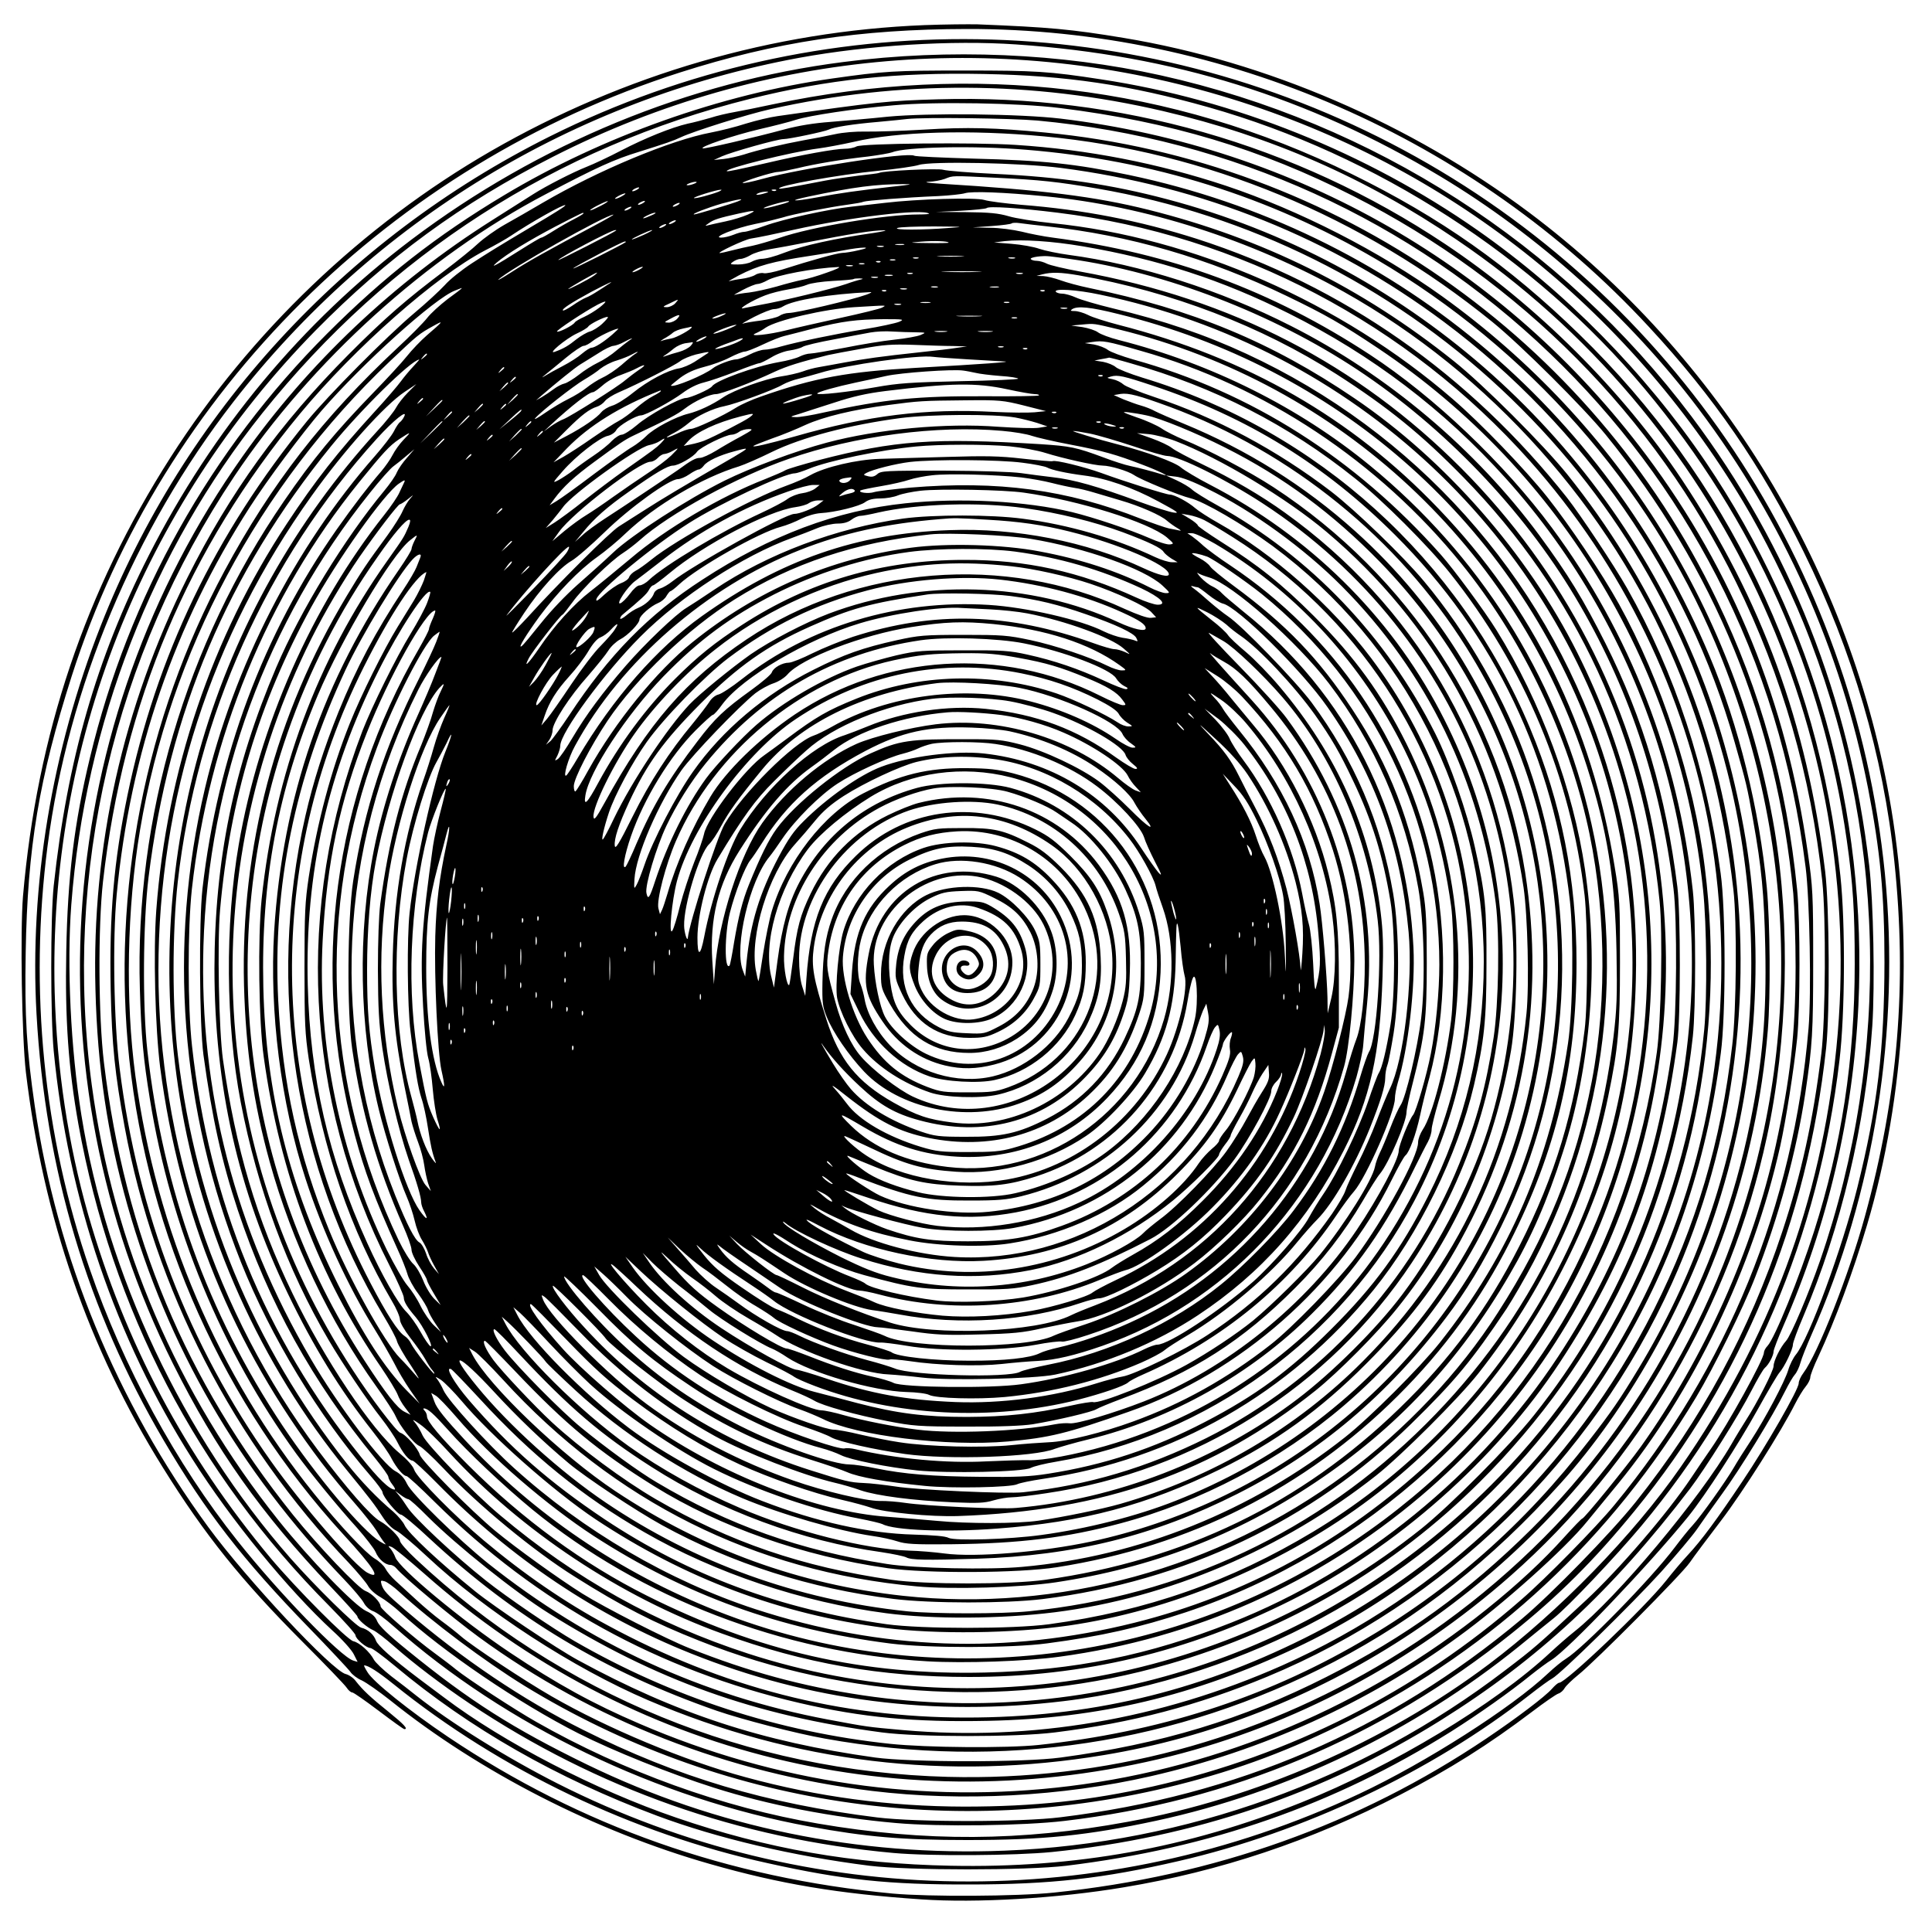 <?xml version="1.0" encoding="UTF-8" standalone="yes"?>
<svg version="1.0" xmlns="http://www.w3.org/2000/svg" width="100mm" height="100mm" viewBox="0 0 1000 1000" preserveAspectRatio="xMidYMid meet">
  <g transform="translate(0,1000) scale(0.1,-0.1)" fill="#000000" stroke="none">
    <path d="M4785 9870 c-784 -31 -1555 -255 -2244 -652 -664 -383 -1245 -938
-1658 -1585 -441 -689 -692 -1436 -764 -2272 -15 -180 -6 -731 15 -911 90
-753 324 -1429 709 -2046 217 -349 407 -585 723 -902 116 -116 219 -223 228
-237 9 -14 22 -25 29 -25 7 0 68 -43 137 -95 69 -52 128 -95 133 -95 21 0 -1
24 -80 88 -96 77 -136 115 -171 160 -12 17 -36 33 -52 37 -69 15 -515 492
-712 761 -475 649 -783 1395 -898 2179 -42 288 -53 462 -47 795 9 543 69 900
238 1430 471 1473 1654 2647 3149 3125 494 158 931 224 1485 225 1328 3 2623
-562 3528 -1540 337 -363 585 -723 802 -1165 254 -515 413 -1057 470 -1603 67
-635 19 -1215 -152 -1837 -82 -300 -244 -712 -319 -812 -13 -17 -24 -41 -24
-53 0 -31 -167 -323 -293 -510 -128 -191 -210 -303 -282 -380 -28 -30 -78 -89
-110 -130 -113 -142 -520 -530 -555 -530 -6 0 -22 -14 -37 -31 -35 -40 -183
-152 -339 -257 -663 -446 -1409 -712 -2239 -798 -192 -20 -649 -22 -835 -5
-852 81 -1611 348 -2301 811 -199 134 -389 286 -417 335 -12 19 -20 35 -17 35
21 0 72 -33 153 -98 551 -444 1235 -772 1937 -926 392 -87 625 -111 1040 -110
425 0 695 31 1085 121 647 149 1307 461 1817 860 51 40 103 78 117 85 42 22
412 385 564 552 79 88 162 187 185 220 23 34 82 117 132 186 90 123 262 403
325 530 18 36 40 74 50 85 10 11 23 39 29 61 6 23 32 88 57 145 326 735 460
1580 380 2389 -159 1591 -1093 2993 -2494 3745 -1375 738 -3023 764 -4414 70
-1068 -533 -1895 -1434 -2327 -2535 -253 -644 -369 -1345 -332 -2008 45 -805
263 -1534 658 -2207 218 -371 411 -619 748 -966 110 -113 208 -218 218 -232 9
-14 36 -35 60 -45 23 -11 89 -57 147 -103 461 -370 1062 -678 1655 -847 364
-104 664 -154 1092 -183 286 -20 708 5 1048 62 500 83 970 240 1430 478 259
134 459 260 685 431 63 48 124 90 136 94 11 3 26 16 33 29 7 12 38 42 69 67
89 71 534 519 578 582 21 31 94 128 162 217 112 147 311 461 384 606 17 33 41
73 54 88 13 16 24 37 24 48 0 10 18 58 41 106 89 191 181 441 253 683 198 667
243 1445 125 2155 -203 1223 -882 2341 -1874 3085 -616 461 -1358 781 -2100
904 -272 45 -382 55 -755 70 -47 1 -170 0 -275 -4z m475 -100 c813 -56 1511
-273 2195 -683 505 -303 980 -730 1336 -1202 441 -585 737 -1248 878 -1965 63
-322 85 -552 85 -900 -1 -450 -36 -747 -140 -1165 -79 -318 -252 -787 -319
-867 -13 -16 -31 -51 -39 -79 -19 -62 -118 -249 -194 -366 -32 -48 -71 -110
-87 -138 -40 -69 -170 -252 -214 -300 -21 -22 -62 -74 -93 -115 -122 -162
-472 -520 -563 -576 -19 -11 -60 -45 -92 -75 -187 -177 -635 -463 -978 -624
-1325 -623 -2852 -603 -4150 54 -264 134 -553 314 -731 455 -29 23 -86 68
-129 100 -42 33 -83 72 -90 86 -21 40 -74 88 -106 95 -32 7 -296 273 -428 430
-446 535 -753 1113 -945 1780 -103 362 -162 750 -173 1150 -34 1275 452 2509
1350 3424 372 378 754 658 1232 901 1091 555 2339 661 3510 298 1115 -345
2041 -1075 2648 -2086 102 -169 233 -433 310 -622 430 -1059 461 -2225 87
-3307 -59 -170 -150 -385 -175 -413 -30 -33 -65 -104 -65 -131 0 -24 -86 -192
-143 -280 -19 -30 -53 -85 -75 -124 -164 -282 -592 -794 -813 -970 -34 -27
-90 -76 -123 -107 -291 -271 -821 -590 -1289 -777 -593 -237 -1169 -341 -1817
-328 -507 10 -948 87 -1420 249 -418 143 -893 389 -1199 620 -37 27 -97 73
-135 101 -135 102 -211 169 -220 195 -11 32 -42 59 -76 67 -27 6 -239 215
-367 360 -558 637 -949 1465 -1082 2295 -55 340 -76 772 -52 1087 71 936 421
1835 990 2546 657 820 1520 1375 2526 1626 403 100 748 137 1209 128 425 -8
750 -56 1161 -172 868 -246 1685 -773 2259 -1459 568 -679 922 -1469 1045
-2336 32 -225 41 -364 41 -640 0 -492 -68 -938 -211 -1385 -76 -238 -202 -549
-240 -591 -11 -11 -19 -27 -19 -35 0 -35 -186 -371 -275 -499 -25 -36 -71
-103 -102 -150 -124 -185 -372 -473 -544 -633 -261 -242 -264 -245 -419 -363
-743 -568 -1655 -896 -2590 -933 -760 -30 -1492 121 -2160 445 -386 188 -608
329 -932 593 -98 79 -144 124 -155 148 -10 25 -26 40 -57 54 -59 26 -294 269
-454 469 -526 660 -855 1425 -967 2254 -148 1098 114 2217 738 3151 398 595
998 1139 1614 1461 264 139 352 179 483 219 137 43 175 56 215 75 66 31 342
118 463 145 671 151 1355 148 2032 -10 560 -131 1042 -342 1520 -666 1367
-926 2130 -2550 1965 -4184 -80 -794 -344 -1505 -807 -2170 -244 -351 -629
-746 -993 -1020 -536 -402 -1204 -694 -1870 -815 -549 -101 -1043 -104 -1600
-9 -491 83 -1007 269 -1460 527 -108 61 -359 225 -415 271 -24 20 -72 56 -106
81 -106 77 -284 231 -284 245 0 22 -45 68 -78 80 -36 12 -246 233 -376 395
-556 694 -870 1447 -978 2340 -29 242 -31 701 -5 936 105 926 442 1726 1021
2424 283 341 704 712 955 843 53 27 114 62 136 77 101 68 273 165 281 158 3
-4 -46 -35 -181 -115 -175 -104 -218 -131 -303 -186 -52 -34 -115 -84 -140
-113 -26 -28 -96 -93 -157 -144 -144 -121 -447 -427 -556 -560 -476 -583 -780
-1215 -929 -1935 -71 -343 -95 -620 -87 -1010 6 -283 22 -436 72 -707 155
-840 563 -1633 1161 -2258 44 -47 88 -100 98 -117 9 -18 37 -44 64 -59 26 -15
72 -50 102 -78 223 -205 616 -472 924 -628 180 -91 477 -210 701 -281 282 -90
614 -154 943 -183 225 -20 660 -14 872 11 858 101 1639 429 2315 971 241 193
424 375 636 634 559 684 893 1491 991 2395 20 185 17 733 -5 915 -94 765 -327
1404 -740 2025 -309 464 -752 905 -1227 1222 -776 517 -1687 777 -2625 749
-254 -7 -318 -14 -830 -87 -38 -5 -113 -23 -165 -39 -52 -17 -133 -37 -180
-46 -208 -39 -584 -196 -870 -363 -63 -37 -153 -89 -200 -115 -47 -27 -107
-70 -135 -96 -27 -26 -104 -88 -170 -138 -200 -150 -312 -247 -500 -436 -357
-359 -615 -716 -835 -1156 -334 -669 -496 -1392 -476 -2130 10 -404 62 -751
166 -1120 207 -730 575 -1366 1121 -1935 47 -49 93 -104 102 -121 10 -19 29
-36 47 -43 17 -5 66 -41 108 -79 580 -514 1365 -892 2152 -1036 294 -54 481
-70 815 -70 393 0 622 23 980 100 677 146 1333 462 1878 903 65 53 146 119
180 146 76 61 320 319 451 475 571 683 919 1499 1027 2411 29 242 31 709 5
954 -115 1083 -585 2060 -1352 2805 -365 355 -718 604 -1179 830 -931 458
-1958 581 -2995 360 -74 -16 -164 -34 -198 -40 -35 -6 -92 -19 -125 -30 -34
-10 -87 -24 -117 -30 -83 -19 -222 -75 -345 -139 -61 -32 -142 -70 -180 -85
-71 -28 -211 -100 -275 -141 -19 -12 -115 -73 -213 -135 -508 -321 -952 -741
-1292 -1223 -975 -1379 -1113 -3186 -359 -4697 222 -444 453 -770 815 -1152
76 -80 139 -150 139 -155 0 -14 51 -58 82 -71 14 -6 64 -44 110 -85 100 -88
246 -199 388 -294 663 -443 1395 -701 2195 -774 190 -17 627 -14 820 5 735 75
1403 301 2011 681 504 315 885 668 1292 1200 76 100 253 381 317 506 30 58 61
112 70 119 20 17 45 64 45 85 0 9 23 69 51 133 230 526 360 1084 388 1657 47
1002 -229 1984 -791 2815 -313 461 -726 881 -1181 1199 -575 402 -1260 676
-1946 780 -272 42 -341 46 -711 46 -360 0 -413 -3 -680 -41 -577 -81 -1195
-301 -1700 -604 -351 -210 -623 -423 -915 -715 -605 -604 -1030 -1363 -1229
-2195 -82 -340 -116 -619 -123 -1003 -7 -357 11 -605 63 -897 173 -958 612
-1802 1298 -2492 75 -76 136 -144 136 -152 0 -18 56 -66 77 -66 9 0 66 -42
127 -93 389 -325 836 -580 1356 -775 313 -117 705 -209 1100 -259 206 -25 810
-25 1020 0 743 91 1384 314 1990 694 145 92 303 203 415 294 39 31 86 66 105
77 87 54 499 485 708 742 88 109 261 376 360 555 52 94 102 179 112 190 26 29
70 121 70 145 0 12 25 79 55 149 193 454 321 992 356 1501 14 215 6 642 -16
830 -102 869 -410 1646 -920 2325 -673 894 -1647 1520 -2747 1765 -519 115
-1094 140 -1643 69 -800 -102 -1576 -422 -2235 -919 -567 -428 -1029 -983
-1360 -1635 -271 -533 -422 -1060 -492 -1710 -17 -158 -17 -679 0 -855 74
-765 319 -1484 717 -2111 200 -316 498 -679 727 -890 49 -44 98 -99 109 -121
l20 -40 -23 7 c-66 21 -388 354 -599 620 -318 400 -591 902 -764 1405 -240
693 -315 1448 -219 2190 106 819 449 1639 962 2300 729 938 1763 1566 2930
1781 356 65 789 92 1122 69z m225 -329 c572 -71 1038 -211 1520 -456 866 -440
1557 -1137 1981 -1999 238 -483 388 -1003 446 -1546 20 -188 17 -717 -5 -895
-43 -349 -104 -624 -202 -920 -171 -517 -418 -972 -759 -1400 -128 -160 -438
-478 -591 -606 -690 -577 -1472 -913 -2385 -1025 -208 -26 -745 -26 -950 -1
-572 71 -1032 208 -1521 453 -315 157 -624 366 -921 620 -97 83 -113 101 -123
132 -6 22 -5 23 17 17 12 -4 46 -28 74 -54 170 -156 443 -360 649 -487 1013
-620 2224 -804 3379 -513 318 80 587 181 891 334 750 377 1354 941 1794 1673
89 148 245 464 306 622 122 312 214 651 259 950 37 249 41 318 41 685 0 350
-2 381 -28 563 -111 779 -385 1453 -836 2056 -730 975 -1809 1595 -3031 1742
-211 25 -684 30 -895 10 -93 -10 -227 -21 -297 -27 -84 -6 -164 -19 -235 -38
-166 -45 -414 -102 -425 -99 -21 7 160 68 292 99 74 17 160 39 190 49 68 22
306 58 505 75 216 20 653 12 860 -14z m-115 -65 c1008 -94 1929 -512 2652
-1205 351 -336 642 -725 863 -1153 240 -466 392 -963 461 -1508 21 -165 30
-654 15 -832 -77 -918 -419 -1757 -1005 -2468 -92 -112 -355 -380 -481 -489
-544 -476 -1197 -807 -1905 -967 -328 -74 -618 -105 -980 -105 -386 1 -756 50
-1130 152 -315 85 -719 254 -1005 419 -141 81 -409 259 -466 308 -24 21 -71
58 -104 82 -33 24 -91 73 -130 109 -38 35 -87 80 -108 99 -21 19 -44 47 -52
63 -8 15 -33 39 -56 52 -47 29 -179 169 -312 334 -500 621 -817 1362 -926
2163 -53 392 -44 870 24 1275 155 921 613 1779 1293 2425 146 138 149 141 227
184 55 31 49 23 -36 -50 -31 -27 -78 -76 -104 -109 -26 -33 -105 -118 -175
-190 -194 -200 -311 -341 -461 -560 -507 -738 -772 -1637 -745 -2525 7 -244
18 -362 52 -570 107 -664 371 -1302 758 -1835 70 -96 213 -272 313 -382 45
-51 89 -108 97 -126 15 -37 50 -67 77 -67 9 0 23 -8 30 -17 39 -47 285 -252
428 -357 590 -431 1290 -705 2036 -796 463 -56 980 -29 1440 76 578 132 1122
378 1593 722 228 165 552 455 667 597 41 50 112 137 160 195 390 477 698 1117
839 1746 30 135 71 398 88 559 16 160 16 607 0 770 -55 547 -188 1027 -416
1500 -653 1356 -1974 2275 -3476 2419 -257 25 -404 29 -630 15 -118 -7 -253
-11 -300 -10 -49 1 -116 -4 -160 -14 -41 -9 -113 -23 -160 -31 -109 -20 -240
-51 -310 -74 -30 -9 -77 -20 -105 -23 l-50 -5 42 19 c49 22 286 89 318 89 29
0 214 39 234 49 25 13 126 29 256 40 66 6 134 13 150 15 90 10 538 4 675 -8z
m35 -82 c838 -78 1643 -411 2319 -960 149 -121 472 -443 587 -584 565 -696
885 -1479 971 -2375 6 -71 12 -242 12 -380 -1 -345 -27 -577 -103 -925 -118
-537 -368 -1095 -698 -1558 -71 -99 -293 -372 -303 -372 -4 0 -46 -44 -94 -97
-107 -119 -241 -244 -402 -373 -621 -498 -1374 -818 -2159 -915 -755 -93
-1513 16 -2225 323 -238 102 -426 205 -670 368 -250 167 -574 436 -594 494 -5
14 -16 33 -24 43 -15 16 -14 17 5 10 12 -4 88 -67 170 -139 1066 -944 2482
-1290 3863 -944 637 160 1249 484 1759 934 661 582 1140 1402 1326 2270 109
505 123 1094 40 1591 -189 1118 -800 2099 -1720 2761 -326 234 -738 445 -1121
573 -350 116 -713 187 -1087 211 -212 14 -794 8 -824 -8 -12 -7 -39 -12 -60
-12 -51 0 -227 -32 -393 -71 -161 -37 -214 -48 -218 -45 -13 13 337 100 470
117 46 6 130 22 188 35 224 53 602 64 985 28z m-95 -69 c656 -53 1261 -243
1815 -568 782 -459 1409 -1169 1753 -1984 441 -1047 455 -2175 41 -3220 -335
-845 -948 -1569 -1729 -2042 -692 -420 -1475 -629 -2284 -608 -1032 27 -2005
425 -2754 1128 -45 42 -82 84 -82 94 0 18 -61 79 -102 101 -47 25 -175 172
-323 369 -529 709 -825 1597 -825 2482 0 887 272 1729 794 2458 166 233 379
470 481 537 l60 40 -44 -44 c-23 -23 -51 -59 -61 -78 -10 -19 -54 -75 -99
-123 -848 -928 -1224 -2199 -1020 -3452 114 -703 418 -1378 863 -1923 122
-149 147 -182 189 -247 19 -29 46 -57 67 -67 19 -9 91 -69 160 -134 302 -283
757 -578 1144 -744 758 -324 1549 -419 2361 -284 1105 183 2114 837 2744 1778
393 587 633 1270 691 1972 15 179 12 559 -5 740 -38 403 -146 841 -295 1195
-539 1288 -1647 2207 -3005 2493 -277 58 -443 76 -806 85 -163 5 -301 11 -307
15 -32 20 -585 -64 -790 -121 -51 -14 -95 -23 -98 -20 -6 6 155 57 182 57 11
0 56 9 100 19 94 23 231 46 368 61 55 7 111 17 125 22 68 28 427 35 691 13z
m180 -94 c736 -95 1404 -364 1985 -798 723 -540 1261 -1318 1503 -2173 61
-214 65 -230 96 -405 44 -246 57 -381 63 -661 7 -349 -13 -581 -78 -904 -161
-796 -559 -1535 -1133 -2105 -327 -324 -651 -558 -1061 -765 -434 -220 -855
-347 -1375 -417 -191 -26 -777 -25 -960 0 -587 82 -1031 228 -1538 504 -109
59 -432 275 -532 356 -190 154 -348 302 -366 343 -7 16 -34 48 -59 70 -82 69
-164 154 -239 248 -485 613 -780 1324 -875 2111 -30 246 -30 639 -1 900 97
856 461 1667 1031 2295 86 95 164 157 140 112 -6 -12 -16 -24 -21 -27 -6 -4
-20 -25 -31 -47 -11 -22 -56 -80 -98 -128 -414 -470 -731 -1089 -880 -1720
-193 -816 -128 -1664 187 -2455 154 -385 401 -793 669 -1103 35 -40 63 -79 63
-86 0 -21 78 -116 96 -116 8 0 75 -55 147 -123 443 -411 907 -690 1487 -892
131 -45 408 -117 560 -144 914 -165 1819 -28 2636 398 438 229 814 526 1174
926 340 378 646 919 809 1430 211 658 254 1365 125 2020 -58 296 -139 565
-244 815 -493 1176 -1502 2055 -2730 2379 -291 77 -552 115 -891 131 -129 6
-248 16 -266 21 -27 9 -315 -5 -333 -16 -3 -2 -50 -8 -105 -14 -55 -7 -134
-18 -175 -26 -196 -38 -234 -44 -237 -41 -14 14 309 72 512 92 94 9 188 23
210 30 62 21 535 11 735 -15z m-335 -51 c228 -11 321 -21 525 -56 784 -135
1510 -496 2090 -1038 574 -536 975 -1213 1170 -1978 267 -1049 101 -2165 -459
-3092 -98 -162 -138 -220 -255 -371 -336 -436 -722 -776 -1186 -1045 -505
-293 -1044 -465 -1665 -532 -164 -17 -579 -14 -768 6 -576 61 -1129 241 -1632
531 -111 64 -352 228 -460 314 -163 129 -375 328 -407 381 -12 19 -31 46 -42
59 l-21 25 29 -22 c16 -12 34 -22 40 -22 6 0 52 -41 101 -91 146 -146 449
-389 625 -499 552 -346 1066 -530 1725 -617 189 -25 695 -25 895 0 401 50 738
139 1098 288 924 383 1683 1121 2096 2037 329 729 435 1568 295 2352 -118 669
-404 1295 -837 1835 -125 155 -434 464 -587 586 -476 381 -989 635 -1580 783
-276 69 -550 103 -1075 135 -63 4 -92 8 -65 10 28 1 66 8 85 15 45 18 33 17
265 6z m-1560 -30 c-11 -5 -27 -9 -35 -9 -9 0 -8 4 5 9 11 5 27 9 35 9 9 0 8
-4 -5 -9z m1025 -16 c-184 -21 -272 -33 -393 -56 -125 -23 -155 -19 -40 5 232
49 346 64 493 64 50 0 36 -3 -60 -13z m-1320 -14 c-8 -5 -19 -10 -25 -10 -5 0
-3 5 5 10 8 5 20 10 25 10 6 0 3 -5 -5 -10z m420 -12 c-37 -15 -123 -38 -128
-33 -5 5 117 43 138 43 8 1 4 -4 -10 -10z m297 6 c-3 -3 -12 -4 -19 -1 -8 3
-5 6 6 6 11 1 17 -2 13 -5z m-57 -14 c-34 -11 -60 -11 -35 0 11 5 29 8 40 8
16 0 15 -2 -5 -8z m1450 -16 c519 -50 1063 -224 1545 -494 758 -425 1376
-1116 1714 -1917 156 -369 253 -747 303 -1178 19 -162 16 -625 -6 -805 -58
-500 -187 -935 -406 -1370 -414 -820 -1098 -1474 -1925 -1841 -630 -279 -1296
-392 -1960 -334 -190 17 -182 16 -391 55 -651 123 -1235 392 -1759 809 -153
123 -393 357 -418 410 -15 32 -34 52 -60 66 -67 35 -298 341 -438 581 -392
668 -578 1384 -556 2139 25 852 329 1679 860 2342 54 68 110 131 124 140 14
10 44 34 66 53 l42 35 -38 -44 c-22 -24 -45 -58 -53 -76 -7 -19 -37 -61 -65
-95 -206 -248 -432 -617 -559 -914 -221 -519 -319 -996 -320 -1559 0 -607 122
-1148 380 -1683 132 -274 270 -499 440 -714 41 -52 85 -115 97 -140 26 -49 61
-90 77 -90 6 0 72 -60 146 -134 532 -526 1160 -872 1890 -1041 324 -75 592
-100 975 -92 573 12 1065 129 1595 379 924 436 1673 1277 2007 2253 90 265
151 526 190 825 26 196 26 739 -1 930 -74 544 -236 1037 -484 1475 -67 118
-240 378 -312 470 -506 639 -1158 1095 -1916 1339 -295 94 -587 151 -909 176
-82 7 -168 18 -190 25 -45 14 -349 5 -515 -15 -52 -6 -131 -15 -175 -20 -118
-13 -348 -63 -447 -99 -47 -17 -95 -31 -106 -31 -11 0 -36 -7 -55 -15 -20 -8
-49 -15 -64 -15 -51 0 73 50 177 71 52 10 115 26 140 33 51 17 243 54 340 67
36 5 72 11 80 15 17 6 214 22 385 29 61 3 124 10 140 15 35 11 200 5 415 -16z
m-2190 1 c-14 -8 -29 -14 -35 -14 -5 0 1 6 15 14 14 8 30 14 35 14 6 0 -1 -6
-15 -14z m600 -27 c-32 -13 -217 -68 -227 -68 -18 1 67 34 142 56 83 23 128
30 85 12z m-710 -23 c-25 -13 -49 -24 -55 -24 -5 0 10 11 35 24 25 13 50 24
55 24 6 0 -10 -11 -35 -24z m220 15 c-8 -5 -19 -10 -25 -10 -5 0 -3 5 5 10 8
5 20 10 25 10 6 0 3 -5 -5 -10z m705 -10 c-38 -11 -74 -19 -80 -18 -21 1 101
37 125 37 14 -1 -6 -9 -45 -19z m-525 0 c-8 -5 -19 -10 -25 -10 -5 0 -3 5 5
10 8 5 20 10 25 10 6 0 3 -5 -5 -10z m-250 -20 c-8 -5 -19 -10 -25 -10 -5 0
-3 5 5 10 8 5 20 10 25 10 6 0 3 -5 -5 -10z m2215 -21 c938 -115 1810 -574
2443 -1284 481 -540 804 -1204 932 -1915 70 -389 79 -825 24 -1225 -172 -1266
-975 -2383 -2122 -2954 -564 -281 -1119 -411 -1751 -411 -655 0 -1262 156
-1857 478 -218 117 -432 264 -639 438 -153 128 -347 325 -361 366 -7 21 -36
53 -78 88 -142 118 -390 489 -551 823 -188 389 -295 752 -361 1213 -21 151
-30 603 -15 774 51 573 200 1070 471 1566 135 246 378 589 455 641 29 20 34
21 27 6 -5 -10 -16 -34 -25 -53 -8 -19 -43 -71 -78 -115 -374 -471 -647 -1091
-753 -1705 -72 -415 -68 -929 10 -1335 86 -447 241 -867 455 -1231 71 -121
200 -313 272 -404 32 -41 70 -97 84 -125 28 -56 60 -95 78 -95 7 0 63 -52 126
-116 384 -391 826 -687 1317 -883 613 -245 1254 -327 1928 -246 225 27 467 82
709 161 868 284 1613 878 2087 1664 450 746 632 1614 522 2490 -56 451 -225
968 -444 1363 -88 159 -254 406 -372 555 -114 143 -345 383 -488 506 -580 502
-1344 837 -2075 911 -88 9 -189 25 -225 36 -51 15 -99 20 -220 21 l-155 1 127
6 c70 4 130 10 135 14 10 11 166 1 368 -24z m-1605 -10 c-25 -11 -76 -27 -115
-35 -38 -8 -79 -17 -90 -20 -17 -5 -17 -3 4 11 24 18 52 27 156 50 86 19 96
17 45 -6z m939 5 c2 -2 -21 -4 -53 -4 -173 0 -556 -64 -721 -121 -49 -17 -112
-35 -140 -41 -27 -5 -75 -16 -106 -24 -30 -8 -59 -14 -63 -14 -21 0 127 70
160 75 49 8 116 22 224 46 295 66 667 110 699 83z m-1789 1 c0 -2 -23 -16 -50
-30 -28 -14 -75 -41 -105 -60 -30 -19 -58 -35 -63 -35 -5 0 -55 -30 -112 -66
-122 -77 -157 -96 -120 -64 52 45 169 116 304 187 151 78 146 75 146 68z m351
-10 c-18 -8 -36 -15 -40 -15 -13 1 45 29 59 29 8 0 0 -6 -19 -14z m-291 -51
c-246 -131 -350 -189 -430 -241 -47 -30 -78 -48 -70 -40 48 49 555 335 595
336 6 1 -37 -24 -95 -55z m410 16 c-8 -5 -19 -10 -25 -10 -5 0 -3 5 5 10 8 5
20 10 25 10 6 0 3 -5 -5 -10z m1925 -21 c430 -46 839 -165 1245 -361 201 -97
282 -143 475 -272 472 -316 869 -735 1158 -1222 288 -484 463 -1015 522 -1579
19 -177 22 -558 6 -725 -85 -880 -458 -1692 -1061 -2314 -864 -891 -2084
-1310 -3294 -1131 -315 47 -591 122 -900 245 -116 46 -436 209 -551 281 -121
76 -341 234 -450 324 -128 106 -384 364 -392 395 -9 33 -73 106 -101 114 -21
7 -153 180 -247 326 -745 1142 -825 2559 -213 3785 68 136 166 302 247 420 88
127 201 275 211 275 4 0 23 12 42 27 31 25 31 25 11 2 -12 -13 -29 -42 -39
-64 -9 -22 -44 -78 -78 -125 -111 -151 -132 -183 -211 -314 -370 -616 -550
-1300 -532 -2016 9 -333 49 -611 133 -914 115 -415 309 -824 553 -1164 46 -64
90 -132 98 -151 22 -51 94 -143 123 -155 14 -6 70 -58 125 -116 179 -190 470
-430 680 -561 244 -154 408 -238 646 -332 770 -306 1638 -349 2426 -121 620
179 1169 501 1613 944 631 629 1003 1407 1102 2305 16 147 16 610 0 755 -77
696 -324 1332 -729 1878 -246 332 -609 678 -942 896 -510 334 -1032 526 -1641
606 -47 6 -119 20 -162 31 -43 10 -115 20 -165 20 l-88 2 98 7 c54 4 101 10
104 14 3 3 22 4 42 1 20 -3 81 -10 136 -16z m-1975 1 c-8 -5 -19 -10 -25 -10
-5 0 -3 5 5 10 8 5 20 10 25 10 6 0 3 -5 -5 -10z m1470 -10 c-136 -11 -290
-11 -265 0 11 5 97 8 190 8 155 -1 162 -2 75 -8z m-1721 -13 c-12 -11 -299
-157 -299 -153 0 10 272 154 294 155 5 1 7 -1 5 -2z m142 -23 c-29 -13 -56
-24 -60 -23 -9 1 93 49 104 48 6 0 -14 -11 -44 -25z m1189 10 c-203 -29 -365
-65 -460 -102 -51 -20 -97 -32 -121 -32 -13 -1 -35 -7 -49 -15 -14 -8 -45 -14
-70 -14 -42 0 -44 1 -26 14 11 8 29 15 39 15 11 0 34 9 51 19 17 11 62 25 100
31 38 6 123 22 190 35 230 45 344 63 401 63 22 0 -3 -6 -55 -14z m390 -50 c0
-2 -48 -3 -107 -2 -100 1 -103 2 -38 7 68 6 145 3 145 -5z m695 -19 c387 -66
720 -174 1065 -347 431 -215 803 -498 1123 -853 722 -802 1068 -1893 937
-2960 -85 -693 -357 -1346 -790 -1890 -125 -158 -435 -469 -585 -589 -989
-787 -2297 -1029 -3483 -645 -474 154 -893 387 -1282 715 -140 117 -377 362
-402 413 -11 25 -30 57 -42 70 -15 17 -7 14 29 -12 28 -19 95 -84 149 -144
374 -407 887 -748 1412 -938 429 -156 825 -225 1281 -225 590 0 1132 129 1664
396 548 274 1062 729 1394 1234 342 519 519 1001 607 1655 17 125 17 670 0
805 -59 472 -175 868 -372 1260 -115 228 -192 355 -343 560 -328 444 -785 830
-1285 1083 -363 185 -783 319 -1152 368 -52 7 -120 21 -150 31 -30 11 -95 22
-145 26 l-90 7 55 7 c91 10 246 0 405 -27z m-2366 22 c-16 -13 -281 -146 -272
-136 13 13 253 138 267 139 5 0 7 -2 5 -3z m1439 -14 c-10 -2 -28 -2 -40 0
-13 2 -5 4 17 4 22 1 32 -1 23 -4z m-105 -10 c-7 -2 -21 -2 -30 0 -10 3 -4 5
12 5 17 0 24 -2 18 -5z m-128 -18 c-33 -8 -72 -14 -86 -14 -26 -1 -160 -38
-310 -86 -41 -13 -85 -22 -96 -19 -12 3 -32 -1 -44 -9 -13 -8 -44 -17 -69 -20
-25 -3 -55 -9 -65 -12 -11 -4 11 9 48 29 101 52 173 72 372 102 55 8 132 21
170 28 97 19 162 19 80 1z m533 -32 c-32 -2 -84 -2 -115 0 -32 2 -6 3 57 3 63
0 89 -1 58 -3z m557 -13 c495 -69 1052 -283 1490 -573 449 -297 856 -722 1128
-1177 274 -459 440 -951 509 -1510 20 -161 17 -663 -5 -820 -86 -618 -266
-1105 -591 -1600 -403 -612 -1014 -1110 -1691 -1378 -429 -170 -815 -248
-1277 -259 -630 -15 -1173 109 -1750 398 -329 165 -642 394 -924 675 -143 143
-214 227 -214 253 0 9 -5 22 -12 29 -7 7 -9 12 -4 12 20 0 50 -27 126 -112
100 -113 287 -289 435 -411 560 -459 1300 -743 2046 -786 192 -11 510 0 684
24 697 95 1334 378 1868 830 976 828 1436 2109 1216 3387 -125 727 -476 1402
-1003 1932 -540 542 -1192 879 -1978 1021 -77 14 -153 32 -169 40 -15 8 -39
15 -53 15 -14 0 -27 4 -31 9 -5 10 62 19 100 14 11 -1 56 -7 100 -13z m-782 3
c-7 -2 -19 -2 -25 0 -7 3 -2 5 12 5 14 0 19 -2 13 -5z m500 0 c-7 -2 -21 -2
-30 0 -10 3 -4 5 12 5 17 0 24 -2 18 -5z m-620 -10 c-7 -2 -19 -2 -25 0 -7 3
-2 5 12 5 14 0 19 -2 13 -5z m-76 -9 c-3 -3 -12 -4 -19 -1 -8 3 -5 6 6 6 11 1
17 -2 13 -5z m-84 -11 c-7 -2 -19 -2 -25 0 -7 3 -2 5 12 5 14 0 19 -2 13 -5z
m-60 -10 c-7 -2 -21 -2 -30 0 -10 3 -4 5 12 5 17 0 24 -2 18 -5z m-1103 -18
c-14 -8 -29 -14 -35 -14 -5 0 1 6 15 14 14 8 30 14 35 14 6 0 -1 -6 -15 -14z
m970 -16 c-47 -17 -105 -34 -130 -38 -25 -5 -83 -20 -130 -34 -47 -13 -110
-27 -142 -31 -31 -3 -65 -9 -75 -12 -10 -3 9 8 41 25 32 17 67 31 77 31 10 0
33 9 51 19 46 27 245 64 368 69 14 0 -13 -13 -60 -29z m783 4 c-45 -2 -122 -2
-170 0 -48 1 -11 3 82 3 94 0 133 -2 88 -3z m-1988 -19 c-23 -18 -144 -80
-133 -69 9 9 140 84 148 84 3 0 -4 -7 -15 -15z m1648 9 c-7 -2 -19 -2 -25 0
-7 3 -2 5 12 5 14 0 19 -2 13 -5z m570 0 c-7 -2 -21 -2 -30 0 -10 3 -4 5 12 5
17 0 24 -2 18 -5z m290 -8 c481 -85 944 -262 1335 -512 268 -172 440 -312 657
-534 584 -597 930 -1346 1015 -2194 17 -163 8 -620 -14 -780 -142 -1016 -672
-1898 -1489 -2477 -984 -698 -2265 -856 -3377 -416 -501 198 -947 501 -1305
886 -101 109 -145 163 -156 196 l-17 46 22 -13 c13 -6 63 -59 113 -117 169
-198 465 -453 706 -610 474 -307 964 -484 1537 -557 191 -24 624 -24 810 1
281 37 479 82 718 161 934 312 1716 1024 2107 1920 430 984 401 2087 -81 3047
-256 511 -683 998 -1154 1317 -429 291 -837 460 -1375 571 -49 10 -115 28
-145 39 -30 11 -71 21 -90 22 l-35 1 30 8 c48 12 94 11 188 -5z m-965 -2 c-10
-2 -26 -2 -35 0 -10 3 -2 5 17 5 19 0 27 -2 18 -5z m-75 -10 c-7 -2 -21 -2
-30 0 -10 3 -4 5 12 5 17 0 24 -2 18 -5z m-88 -10 c-11 -2 -45 -12 -75 -23
-80 -27 -316 -85 -455 -110 -27 -5 -61 -12 -75 -15 -40 -10 46 42 110 66 30
12 84 25 120 31 36 6 79 16 97 24 17 8 78 17 135 20 56 3 105 7 107 10 2 2 16
3 30 3 20 -1 21 -2 6 -6z m-1309 -26 c-10 -7 -35 -23 -54 -35 -20 -13 -46 -28
-60 -33 -13 -5 -44 -23 -68 -40 -25 -17 -48 -29 -50 -26 -8 7 41 39 146 96 89
47 130 65 86 38z m1707 -14 c-7 -2 -21 -2 -30 0 -10 3 -4 5 12 5 17 0 24 -2
18 -5z m315 0 c-10 -2 -28 -2 -40 0 -13 2 -5 4 17 4 22 1 32 -1 23 -4z m-2778
-5 c0 -2 -33 -27 -73 -56 -39 -30 -88 -74 -107 -99 -19 -24 -87 -93 -151 -152
-386 -360 -655 -706 -897 -1156 -412 -767 -585 -1652 -493 -2526 97 -912 490
-1787 1108 -2461 159 -173 199 -237 126 -199 -65 33 -340 351 -500 577 -427
602 -691 1286 -784 2036 -30 238 -37 666 -15 898 70 732 299 1398 689 2005 89
139 271 383 372 500 214 247 586 582 690 621 17 7 31 12 33 13 1 0 2 0 2 -1z
m2303 -5 c-7 -2 -21 -2 -30 0 -10 3 -4 5 12 5 17 0 24 -2 18 -5z m-106 -9 c-3
-3 -12 -4 -19 -1 -8 3 -5 6 6 6 11 1 17 -2 13 -5z m820 0 c-3 -3 -12 -4 -19
-1 -8 3 -5 6 6 6 11 1 17 -2 13 -5z m287 -19 c1315 -274 2357 -1250 2710
-2541 209 -765 148 -1601 -169 -2320 -203 -463 -478 -852 -834 -1180 -441
-409 -957 -690 -1528 -833 -665 -166 -1308 -143 -1963 70 -449 147 -890 405
-1250 731 -137 124 -340 348 -364 401 -10 23 -26 50 -35 61 -11 13 -6 11 21
-6 20 -14 68 -63 107 -109 152 -181 478 -469 694 -613 461 -306 953 -491 1497
-562 265 -34 663 -29 950 12 525 76 1081 305 1524 628 440 321 808 760 1054
1257 234 472 346 925 359 1455 11 422 -45 800 -176 1192 -304 908 -967 1647
-1840 2051 -214 99 -427 172 -695 236 -79 19 -163 44 -187 55 -24 11 -56 20
-71 20 -15 0 -30 5 -33 10 -11 18 107 11 229 -15z m-1209 0 c-74 -27 -362 -95
-403 -95 -15 0 -37 -7 -48 -15 -12 -8 -54 -18 -95 -24 -41 -5 -83 -12 -94 -16
-11 -3 15 12 59 35 43 22 89 40 102 40 14 0 35 6 47 14 53 33 240 64 452 74
11 1 2 -5 -20 -13z m-990 -45 c-10 -11 -30 -20 -44 -20 -23 0 -22 3 14 19 51
25 51 25 30 1z m-391 -21 c-22 -17 -58 -39 -80 -49 -23 -10 -45 -23 -49 -29
-8 -15 -85 -54 -92 -47 -6 5 145 105 212 140 48 24 51 19 9 -15z m1709 24
c-13 -2 -33 -2 -45 0 -13 2 -3 4 22 4 25 0 35 -2 23 -4z m410 0 c-7 -2 -19 -2
-25 0 -7 3 -2 5 12 5 14 0 19 -2 13 -5z m-560 -10 c-7 -2 -21 -2 -30 0 -10 3
-4 5 12 5 17 0 24 -2 18 -5z m-97 -15 c-10 -6 -108 -30 -218 -54 -109 -24
-233 -52 -276 -63 -90 -23 -203 -35 -162 -17 14 6 38 19 53 30 57 39 308 97
457 106 184 11 168 11 146 -2z m957 -5 c-7 -2 -21 -2 -30 0 -10 3 -4 5 12 5
17 0 24 -2 18 -5z m264 -28 c1122 -275 2011 -1050 2428 -2115 215 -548 284
-1155 200 -1739 -147 -1015 -749 -1926 -1618 -2449 -429 -258 -862 -410 -1367
-479 -187 -25 -659 -25 -840 0 -552 78 -1025 254 -1460 543 -288 193 -489 369
-703 617 -76 89 -125 173 -93 161 6 -2 73 -72 149 -154 268 -292 533 -507 851
-690 367 -212 818 -363 1253 -420 244 -32 593 -30 873 5 587 74 1179 326 1662
707 128 101 429 401 529 528 340 431 565 909 673 1435 52 252 61 347 61 695 0
309 -1 334 -28 497 -118 725 -419 1337 -913 1852 -449 469 -989 779 -1656 950
-65 17 -135 39 -157 51 -22 11 -53 20 -68 20 -22 0 -25 2 -13 10 27 17 94 11
237 -25z m-2052 -10 c-16 -8 -37 -14 -45 -14 -8 0 1 7 20 14 46 18 64 17 25 0z
m-230 -15 c-10 -11 -30 -20 -44 -20 -25 1 -25 2 9 20 45 25 58 25 35 0z m1568
13 c-29 -2 -78 -2 -110 0 -32 2 -8 3 52 3 61 0 87 -1 58 -3z m-1955 -38 c-20
-19 -50 -37 -65 -41 -15 -4 -46 -22 -68 -39 -42 -34 -67 -49 -111 -65 -48 -19
54 67 112 94 28 13 55 29 59 36 8 13 82 50 100 50 6 -1 -7 -16 -27 -35z m2145
28 c-7 -2 -19 -2 -25 0 -7 3 -2 5 12 5 14 0 19 -2 13 -5z m-610 -19 c-18 -7
-99 -25 -180 -38 -155 -26 -339 -64 -433 -90 -30 -9 -68 -16 -83 -16 -15 0
-50 -11 -77 -25 -27 -14 -58 -25 -69 -25 -25 0 -101 -29 -121 -46 -42 -34
-205 -102 -217 -90 -2 1 20 19 47 40 35 26 72 43 125 57 41 10 101 32 133 49
31 16 66 30 76 30 10 0 53 17 95 37 42 20 92 40 111 44 19 5 88 22 152 39 145
37 222 47 363 48 103 0 108 -1 78 -14z m1137 -39 c1147 -281 2061 -1133 2423
-2260 106 -332 147 -583 154 -960 4 -234 2 -293 -16 -445 -94 -778 -421 -1452
-970 -2000 -558 -557 -1265 -890 -2056 -970 -137 -14 -496 -14 -630 0 -567 59
-1100 252 -1560 563 -233 157 -505 403 -666 601 -158 193 -98 174 89 -29 118
-128 251 -256 386 -369 86 -72 346 -245 484 -321 361 -198 767 -328 1197 -381
195 -24 580 -24 770 -1 736 92 1395 405 1909 907 226 221 315 328 494 596 33
51 97 161 141 245 377 728 476 1549 281 2339 -174 702 -565 1318 -1130 1781
-368 302 -820 527 -1299 649 -47 12 -95 30 -108 40 -13 10 -50 22 -81 27 l-57
8 55 5 c65 6 57 7 190 -25z m-2029 -1 c-35 -14 -65 -23 -68 -21 -5 6 98 46
117 46 8 0 -14 -11 -49 -25z m-181 12 c0 -10 -79 -54 -105 -58 -17 -3 -39 -8
-50 -12 -11 -4 -6 0 10 10 17 9 38 23 48 32 9 8 34 18 55 22 20 4 38 8 40 9 1
0 2 -1 2 -3z m-410 -37 c-46 -40 -92 -69 -109 -69 -7 0 -29 -14 -48 -30 -19
-17 -64 -46 -101 -65 -37 -19 -78 -42 -92 -51 -18 -11 -17 -9 4 8 16 13 63 51
105 86 41 34 83 62 92 62 10 0 31 12 48 26 26 21 111 62 131 63 3 0 -11 -13
-30 -30z m1570 11 c54 -1 55 -1 25 -14 -17 -7 -77 -18 -135 -24 -58 -6 -174
-25 -258 -42 -84 -16 -164 -30 -178 -30 -14 0 -38 -7 -54 -15 -17 -9 -65 -22
-107 -29 -126 -22 -329 -96 -348 -126 -9 -14 -112 -60 -135 -60 -33 0 -195
-89 -253 -140 -32 -27 -68 -50 -79 -50 -11 0 -34 -15 -52 -33 -17 -19 -60 -53
-96 -77 -36 -24 -83 -58 -105 -76 -22 -17 -56 -39 -74 -49 -33 -17 -32 -15 22
47 68 78 190 173 233 182 18 4 37 17 44 30 12 23 102 76 128 76 23 0 156 72
214 115 36 27 77 47 110 55 29 7 103 32 164 56 61 24 117 44 124 44 7 0 35 14
62 30 27 17 70 33 96 36 26 4 56 12 67 19 11 7 83 24 160 38 77 15 163 31 190
36 28 5 79 8 115 5 36 -2 90 -4 120 -4z m158 3 c-16 -2 -40 -2 -55 0 -16 2 -3
4 27 4 30 0 43 -2 28 -4z m235 0 c-18 -2 -48 -2 -65 0 -18 2 -4 4 32 4 36 0
50 -2 33 -4z m-1493 -38 c-14 -8 -29 -14 -35 -14 -5 0 1 6 15 14 14 8 30 14
35 14 6 0 -1 -6 -15 -14z m-384 -8 c-10 -7 -40 -30 -65 -51 -25 -22 -68 -50
-96 -63 -27 -13 -72 -41 -99 -63 -27 -21 -61 -42 -74 -45 -14 -3 -39 -16 -56
-29 -17 -13 -44 -31 -61 -41 l-30 -17 25 22 c76 66 176 147 204 164 17 10 58
36 92 57 33 22 69 39 80 39 10 1 35 9 54 20 39 21 56 26 26 7z m571 -3 c-32
-18 -119 -45 -125 -40 -2 2 21 13 50 24 29 10 60 22 68 25 30 11 34 6 7 -9z
m2078 -50 c639 -180 1230 -572 1658 -1100 304 -375 534 -844 646 -1318 102
-429 113 -929 30 -1363 -82 -430 -234 -806 -486 -1197 -198 -310 -480 -608
-791 -838 -659 -487 -1486 -714 -2287 -628 -534 58 -1034 239 -1490 542 -280
186 -658 548 -740 707 l-17 34 30 -19 c16 -10 82 -76 147 -147 575 -629 1299
-991 2139 -1068 182 -17 541 -6 721 21 497 75 931 242 1340 515 423 282 745
626 1007 1075 114 195 196 382 277 635 146 450 187 973 115 1464 -61 416 -229
871 -458 1239 -61 99 -223 318 -289 392 -443 499 -983 841 -1590 1009 -59 17
-119 39 -133 50 -14 11 -46 23 -72 28 l-47 7 40 6 c53 8 73 5 250 -46z m-2330
26 c-10 -11 -37 -25 -59 -31 -23 -6 -52 -15 -66 -20 -22 -8 -23 -7 -6 4 10 6
31 22 45 34 15 12 40 23 56 26 17 2 34 5 39 6 5 0 1 -8 -9 -19z m1359 -1 l71
-2 -50 -7 c-27 -5 -117 -15 -200 -24 -187 -20 -282 -33 -388 -53 -45 -8 -102
-19 -127 -23 -25 -4 -63 -14 -86 -23 -22 -8 -74 -20 -115 -26 -82 -13 -240
-70 -295 -107 -57 -39 -128 -72 -180 -85 -67 -16 -180 -76 -219 -116 -18 -18
-50 -43 -72 -56 -22 -12 -112 -76 -199 -141 -87 -66 -175 -129 -194 -140 l-35
-21 25 34 c45 61 103 115 207 191 125 92 158 115 203 136 184 87 225 109 263
138 52 40 130 76 163 76 26 0 188 61 304 116 66 30 127 49 275 86 22 5 101 20
175 33 113 21 157 24 269 20 74 -3 166 -6 205 -6z m259 -6 c-7 -2 -19 -2 -25
0 -7 3 -2 5 12 5 14 0 19 -2 13 -5z m124 -9 c-3 -3 -12 -4 -19 -1 -8 3 -5 6 6
6 11 1 17 -2 13 -5z m-2031 -27 c-11 -7 -42 -32 -69 -56 -28 -24 -71 -53 -97
-65 -26 -12 -63 -36 -84 -53 -21 -17 -63 -43 -94 -58 -31 -15 -86 -48 -122
-73 -36 -25 -58 -37 -50 -27 27 33 200 169 254 200 29 17 67 42 84 57 18 14
55 34 84 42 29 9 64 23 78 31 30 17 43 19 16 2z m370 0 c-10 -7 -38 -25 -61
-40 -24 -15 -61 -31 -82 -34 -56 -9 -159 -63 -238 -127 -38 -31 -87 -61 -107
-66 -20 -6 -45 -21 -55 -33 -23 -29 -94 -78 -179 -123 l-67 -35 69 69 c74 74
115 105 154 117 13 4 32 17 41 29 9 12 41 32 71 45 102 44 293 141 319 162 14
11 50 26 80 34 68 16 79 17 55 2z m-1446 -1 c0 -2 -8 -10 -17 -17 -16 -13 -17
-12 -4 4 13 16 21 21 21 13z m2800 -26 c85 -5 171 -10 190 -11 42 -2 -101 -13
-460 -33 -353 -20 -524 -51 -800 -148 -47 -16 -105 -42 -130 -58 -66 -42 -211
-110 -234 -110 -12 0 -45 -11 -73 -25 -62 -28 -71 -25 -13 5 22 11 55 34 74
50 41 36 127 77 187 88 55 11 255 84 300 111 19 11 57 25 84 31 28 7 77 20
110 30 132 41 510 95 585 83 14 -2 95 -8 180 -13z m841 -20 c434 -123 816
-318 1165 -598 141 -112 376 -347 488 -487 388 -487 626 -1056 698 -1670 16
-144 17 -560 0 -695 -52 -421 -152 -755 -338 -1120 -166 -326 -357 -585 -622
-841 -508 -492 -1114 -785 -1832 -886 -176 -25 -625 -25 -795 0 -463 67 -837
195 -1220 417 -167 97 -394 265 -540 400 -91 85 -260 264 -301 320 -39 53 -60
100 -44 100 4 0 74 -71 156 -157 265 -279 430 -415 719 -595 339 -211 773
-363 1210 -425 203 -28 678 -26 875 5 686 107 1285 409 1765 887 240 239 430
500 580 796 239 472 345 913 345 1444 0 433 -78 827 -240 1215 -366 876 -1101
1541 -2006 1815 -65 20 -128 45 -139 55 -11 10 -40 22 -65 27 l-45 7 35 7 c19
3 38 7 41 8 3 0 52 -12 110 -29z m-3712 -17 c-20 -21 -49 -56 -65 -78 -16 -22
-76 -92 -134 -155 -193 -211 -308 -357 -455 -580 -388 -587 -622 -1279 -676
-2000 -16 -216 -6 -610 20 -815 100 -764 376 -1440 834 -2044 44 -58 121 -152
170 -208 50 -57 101 -122 115 -145 14 -24 32 -51 41 -62 13 -14 8 -13 -22 5
-94 58 -329 338 -504 599 -388 582 -619 1223 -700 1940 -26 232 -23 666 6 900
106 854 410 1573 944 2230 152 187 414 445 457 449 2 1 -12 -16 -31 -36z
m1166 -19 c-22 -15 -53 -39 -70 -53 -36 -32 -281 -186 -319 -201 -15 -5 -44
-22 -64 -36 l-37 -27 36 34 c108 100 197 169 218 169 6 0 28 16 50 35 21 19
63 44 94 54 30 11 67 26 83 35 47 25 52 18 9 -10z m-695 12 c0 -2 -8 -10 -17
-17 -16 -13 -17 -12 -4 4 13 16 21 21 21 13z m2440 -26 c19 -5 77 -12 128 -16
50 -3 92 -10 92 -14 0 -4 -135 -10 -300 -13 -256 -6 -320 -10 -437 -31 -142
-25 -303 -43 -303 -33 0 8 97 35 200 57 47 10 118 25 157 34 75 17 344 36 398
28 17 -2 46 -8 65 -12z m657 -16 c-3 -3 -12 -4 -19 -1 -8 3 -5 6 6 6 11 1 17
-2 13 -5z m262 -51 c486 -161 888 -409 1252 -772 516 -516 821 -1154 905
-1896 20 -181 15 -567 -10 -735 -90 -600 -300 -1090 -664 -1550 -101 -127
-362 -388 -490 -489 -485 -383 -1067 -617 -1670 -671 -172 -16 -559 -8 -702
15 -449 70 -820 202 -1190 422 -91 53 -265 180 -392 284 -103 84 -330 314
-395 399 -43 56 -69 110 -54 110 5 0 63 -58 129 -129 260 -278 421 -416 686
-585 351 -225 779 -383 1189 -440 59 -9 117 -21 128 -27 26 -14 102 -15 364
-7 507 16 920 119 1350 336 427 216 776 511 1079 911 104 137 192 282 286 473
366 743 416 1599 139 2393 -114 329 -311 675 -538 946 -108 130 -355 368 -481
465 -281 215 -595 383 -918 490 -75 25 -146 54 -157 64 -12 11 -36 23 -55 27
-34 7 -34 7 -10 14 35 10 66 3 219 -48z m-3299 43 c0 -2 -8 -10 -17 -17 -16
-13 -17 -12 -4 4 13 16 21 21 21 13z m-40 -29 c0 -2 -10 -12 -22 -23 l-23 -19
19 23 c18 21 26 27 26 19z m2584 -32 c64 -14 128 -25 142 -25 15 0 24 -3 21
-7 -4 -3 -127 -5 -274 -4 -352 2 -525 -15 -839 -84 -61 -14 -127 -25 -145 -24
-32 1 -32 2 16 16 28 9 110 36 183 59 97 32 168 48 265 60 340 42 469 44 631
9z m-1794 -10 c0 -2 -18 -14 -40 -25 -22 -11 -62 -40 -90 -65 -28 -25 -67 -53
-88 -64 -20 -10 -81 -50 -135 -87 -54 -38 -122 -82 -150 -98 l-52 -29 70 73
c114 117 273 216 483 299 1 1 2 -1 2 -4z m2635 -81 c629 -233 1182 -682 1534
-1244 287 -458 443 -952 471 -1484 52 -992 -384 -1947 -1170 -2563 -361 -283
-792 -485 -1242 -582 -251 -54 -600 -83 -758 -62 -52 7 -135 14 -185 15 -227
7 -594 100 -873 220 -210 90 -412 203 -577 320 -255 182 -566 491 -640 636
l-18 35 28 -25 c43 -38 189 -190 198 -206 4 -8 73 -74 153 -148 245 -227 566
-434 865 -560 200 -84 503 -171 674 -196 44 -6 103 -19 130 -28 42 -14 86 -17
280 -15 356 4 597 34 874 108 413 110 829 329 1156 609 426 365 738 832 909
1361 364 1132 31 2376 -850 3166 -261 235 -561 422 -887 556 -61 25 -127 54
-147 64 -19 11 -53 24 -75 30 -22 6 -62 21 -90 32 l-50 22 35 6 c42 6 94 -8
255 -67z m-3375 63 c0 -2 -12 -14 -27 -28 l-28 -24 24 28 c23 25 31 32 31 24z
m1465 -22 c-44 -14 -84 -24 -90 -24 -16 0 56 29 95 39 74 17 71 7 -5 -15z
m-1955 1 c0 -2 -8 -10 -17 -17 -16 -13 -17 -12 -4 4 13 16 21 21 21 13z m100
-9 c0 -2 -19 -21 -42 -42 l-43 -40 40 43 c36 39 45 47 45 39z m3010 -26 l114
-29 -59 -6 c-33 -3 -127 -2 -210 2 -352 19 -651 -18 -1031 -127 -135 -38 -224
-59 -214 -49 3 3 46 20 95 38 50 17 128 49 175 71 93 42 246 79 430 103 156
21 177 22 395 24 179 2 197 0 305 -27z m-2800 6 c0 -2 -10 -12 -22 -23 l-23
-19 19 23 c18 21 26 27 26 19z m120 -1 c0 -2 -8 -10 -17 -17 -16 -13 -17 -12
-4 4 13 16 21 21 21 13z m76 -35 c-4 -5 -30 -28 -59 -51 l-52 -42 54 51 c53
50 68 61 57 42z m-356 -4 c0 -2 -10 -12 -22 -23 l-23 -19 19 23 c18 21 26 27
26 19z m3127 -3 c-3 -3 -12 -4 -19 -1 -8 3 -5 6 6 6 11 1 17 -2 13 -5z m467
-14 c70 -14 260 -92 406 -166 304 -153 560 -343 805 -595 647 -668 947 -1593
811 -2509 -158 -1065 -864 -1951 -1871 -2348 -202 -80 -459 -145 -695 -177
-166 -23 -449 -31 -480 -15 -16 9 -79 14 -180 17 -235 6 -506 66 -785 174
-218 84 -517 248 -690 378 -237 179 -512 457 -577 584 l-21 41 34 -29 c19 -17
89 -89 155 -160 67 -72 161 -166 210 -211 156 -142 447 -341 639 -437 226
-113 529 -216 751 -257 57 -11 112 -24 122 -29 59 -32 333 -43 592 -23 445 33
775 121 1155 307 285 139 519 308 755 545 218 218 359 402 488 636 327 594
441 1241 336 1909 -128 809 -602 1535 -1302 1993 -124 81 -343 197 -467 247
-38 16 -89 41 -112 57 -22 15 -81 42 -130 58 -73 26 -81 30 -43 26 25 -3 67
-10 94 -16z m-2054 -10 c-25 -19 -179 -98 -235 -121 -16 -6 -47 -15 -68 -19
l-38 -8 23 25 c44 48 145 95 273 128 69 18 74 17 45 -5z m1375 -1 c33 -6 84
-19 113 -28 l53 -18 -43 -7 c-24 -4 -118 -1 -210 5 -272 21 -626 -12 -888 -82
-162 -43 -395 -130 -530 -197 -189 -94 -483 -283 -575 -371 -44 -42 -127 -116
-184 -166 -62 -55 -138 -134 -192 -202 -49 -61 -93 -115 -100 -118 -20 -13 24
59 94 155 92 124 204 240 297 306 41 29 109 85 150 125 150 143 396 288 585
345 28 9 104 42 171 75 153 75 400 140 664 175 156 20 486 22 595 3z m-2825 8
c0 -2 -15 -16 -32 -33 l-33 -29 29 33 c28 30 36 37 36 29z m-140 -30 c0 -1
-26 -27 -57 -57 l-58 -55 55 58 c50 53 60 62 60 54z m220 0 c0 -2 -10 -12 -22
-23 l-23 -19 19 23 c18 21 26 27 26 19z m240 -1 c0 -2 -8 -10 -17 -17 -16 -13
-17 -12 -4 4 13 16 21 21 21 13z m2947 -2 c-3 -3 -12 -4 -19 -1 -8 3 -5 6 6 6
11 1 17 -2 13 -5z m63 -14 c20 -6 21 -8 5 -8 -11 0 -29 3 -40 8 -25 11 1 11
35 0z m-287 -17 c-7 -2 -19 -2 -25 0 -7 3 -2 5 12 5 14 0 19 -2 13 -5z m344 1
c-3 -3 -12 -4 -19 -1 -8 3 -5 6 6 6 11 1 17 -2 13 -5z m-3117 -7 c0 -2 -15
-16 -32 -33 l-33 -29 29 33 c28 30 36 37 36 29z m1135 -36 c-38 -20 -97 -54
-129 -74 -33 -20 -70 -37 -83 -37 -22 0 -45 -12 -113 -62 -44 -31 -302 -203
-380 -253 -41 -27 -93 -64 -114 -84 l-40 -36 43 52 c57 70 122 128 239 210
132 94 198 133 225 133 28 0 107 45 125 72 16 23 149 88 179 88 11 0 28 7 39
15 10 8 33 14 49 14 26 0 21 -4 -40 -38z m1351 29 c61 -5 131 -17 155 -26 24
-8 113 -29 198 -45 168 -32 240 -52 376 -105 80 -30 151 -65 105 -51 -51 16
-131 37 -170 45 -25 5 -88 25 -140 45 -140 52 -171 58 -325 68 -551 34 -756
19 -1145 -82 -85 -23 -164 -46 -175 -53 -11 -7 -58 -27 -105 -46 -230 -89
-519 -260 -695 -410 -72 -60 -165 -137 -208 -170 -86 -66 -189 -179 -266 -294
-55 -80 -83 -109 -55 -55 18 36 162 222 175 227 5 2 28 32 53 66 50 70 198
214 261 254 22 14 61 44 86 66 151 136 505 329 772 421 340 119 767 175 1103
145z m-2376 -4 c0 -2 -8 -10 -17 -17 -16 -13 -17 -12 -4 4 13 16 21 21 21 13z
m2830 -10 c41 -8 142 -38 224 -65 82 -28 162 -51 177 -51 60 0 304 -121 494
-245 1061 -692 1536 -1970 1184 -3185 -88 -301 -264 -649 -462 -912 -131 -174
-360 -402 -542 -540 -417 -316 -943 -519 -1455 -563 -85 -8 -466 10 -574 26
-39 6 -99 11 -134 10 -72 0 -287 50 -446 106 -273 95 -541 235 -758 395 -200
148 -505 455 -537 541 -10 26 -10 27 7 15 11 -7 92 -89 182 -181 210 -217 449
-401 700 -540 154 -85 459 -204 622 -242 35 -8 95 -25 133 -39 83 -28 271 -53
480 -62 124 -5 161 -4 207 10 31 9 73 16 95 16 21 0 101 9 178 21 772 113
1465 549 1893 1194 570 857 626 1945 145 2855 -261 496 -678 906 -1192 1172
-64 33 -130 73 -148 88 -32 28 -174 80 -328 120 -102 26 -243 69 -230 69 6 1
44 -5 85 -13z m-3552 -33 c-20 -21 -45 -56 -56 -78 -11 -22 -38 -60 -59 -85
-64 -74 -144 -178 -230 -300 -380 -542 -616 -1173 -695 -1860 -19 -173 -16
-700 5 -860 45 -328 95 -554 178 -804 159 -477 386 -888 711 -1284 37 -46 68
-89 68 -96 0 -7 9 -25 21 -40 11 -14 17 -26 12 -26 -27 0 -84 55 -177 172
-495 618 -784 1323 -872 2123 -23 204 -23 608 -1 812 87 781 389 1517 865
2106 126 155 157 189 207 223 64 42 67 42 23 -3z m3997 -6 c229 -88 575 -296
780 -469 559 -472 911 -1107 1021 -1842 21 -142 30 -504 15 -652 -71 -700
-356 -1307 -846 -1799 -344 -346 -777 -601 -1256 -739 -99 -28 -293 -68 -424
-87 -109 -16 -369 -16 -525 -1 -63 6 -178 15 -255 21 -369 26 -856 216 -1232
478 -131 92 -360 291 -448 389 -117 130 -191 234 -167 234 4 0 87 -84 186
-186 146 -151 208 -207 341 -307 193 -145 371 -253 554 -337 152 -70 379 -149
532 -184 57 -13 122 -31 145 -39 65 -25 314 -49 454 -44 752 26 1320 226 1850
650 118 95 321 299 423 427 301 374 502 830 588 1332 30 177 38 576 14 778
-93 810 -517 1528 -1185 2007 -119 86 -273 176 -425 249 -71 34 -143 72 -159
85 -16 13 -63 35 -105 50 l-76 27 60 -5 c33 -3 96 -19 140 -36z m-3535 29 c0
-2 -8 -10 -17 -17 -16 -13 -17 -12 -4 4 13 16 21 21 21 13z m-250 -19 c0 -2
-12 -14 -27 -28 l-28 -24 24 28 c23 25 31 32 31 24z m1120 -22 c-26 -25 -32
-30 -187 -139 -54 -38 -147 -108 -208 -156 -60 -48 -130 -99 -155 -115 l-45
-28 35 40 c19 23 43 53 54 68 45 66 383 309 446 321 19 4 44 13 55 21 30 20
32 16 5 -12z m1805 -15 c61 -6 144 -21 185 -34 92 -29 259 -66 298 -66 38 0
131 -28 162 -49 36 -25 237 -107 292 -120 68 -16 272 -135 425 -247 684 -507
1093 -1312 1093 -2153 0 -431 -97 -836 -290 -1216 -140 -275 -276 -462 -500
-685 -214 -214 -393 -345 -653 -480 -267 -139 -524 -223 -812 -268 -95 -15
-167 -18 -350 -16 -250 2 -395 14 -542 44 -52 11 -113 20 -135 20 -87 0 -363
97 -564 198 -230 116 -409 238 -592 405 -147 133 -322 335 -322 370 0 5 78
-69 173 -165 182 -186 284 -271 487 -406 192 -129 492 -271 670 -317 35 -9 81
-26 103 -37 48 -24 241 -63 395 -79 160 -16 546 -8 587 13 17 9 75 23 130 32
782 132 1482 641 1856 1351 475 901 387 1995 -225 2810 -206 273 -507 539
-790 698 -50 28 -104 63 -121 78 -34 30 -106 69 -130 69 -19 0 -235 68 -355
112 -89 32 -240 69 -252 61 -4 -2 -74 4 -155 13 -121 14 -193 15 -393 9 -135
-4 -290 -8 -345 -10 -119 -3 -285 -42 -360 -84 -27 -16 -83 -40 -122 -54 -182
-66 -576 -281 -702 -384 -30 -24 -67 -51 -82 -58 -15 -8 -30 -23 -33 -33 -3
-10 -23 -24 -43 -31 -20 -8 -58 -34 -84 -58 -35 -33 -46 -39 -42 -24 11 43
296 278 478 393 157 100 493 258 549 258 9 0 42 11 74 24 99 41 368 97 553
115 124 12 358 12 484 1z m-2525 -13 c0 -2 -15 -16 -32 -33 l-33 -29 29 33
c28 30 36 37 36 29z m774 -35 c-22 -21 -77 -63 -124 -93 -47 -31 -126 -85
-175 -120 -50 -36 -112 -78 -140 -95 -27 -16 -78 -53 -113 -82 l-63 -53 36 50
c72 99 414 361 472 361 11 0 28 9 38 20 10 11 25 20 34 20 9 1 27 7 41 15 37
21 36 19 -6 -23z m326 -6 c-273 -158 -376 -220 -457 -272 -50 -32 -113 -72
-140 -89 -45 -28 -311 -292 -474 -472 -41 -44 -76 -79 -78 -77 -2 2 26 47 62
101 81 122 184 235 245 270 26 15 103 82 172 149 129 126 334 274 379 274 12
0 39 11 59 25 20 14 42 25 49 25 6 0 18 9 26 20 16 23 81 54 158 74 80 22 80
20 -1 -28z m-1360 10 c0 -2 -8 -10 -17 -17 -16 -13 -17 -12 -4 4 13 16 21 21
21 13z m2852 -41 c59 -7 116 -19 126 -24 26 -14 100 -30 192 -42 114 -14 252
-62 385 -134 100 -54 113 -63 80 -58 -22 3 -101 28 -175 55 -220 81 -343 116
-452 128 -45 5 -118 15 -162 21 -48 7 -213 12 -403 13 -299 0 -323 -1 -342
-18 -15 -13 -28 -16 -48 -11 -25 6 -26 8 -9 17 33 18 151 48 227 57 123 14
463 12 581 -4z m-7 -76 c50 -6 122 -19 160 -29 39 -10 90 -21 115 -25 25 -3
72 -15 105 -25 33 -10 94 -28 135 -40 100 -29 209 -77 240 -105 14 -12 39 -30
55 -39 17 -10 21 -15 10 -12 -11 2 -36 8 -55 11 -19 4 -84 27 -145 50 -382
151 -740 199 -1195 161 -85 -8 -168 -18 -185 -23 -30 -10 -88 -2 -70 9 6 3 54
13 107 22 54 9 119 24 145 33 27 9 80 19 118 23 83 10 334 3 460 -11z m965
-59 c233 -114 501 -309 695 -504 442 -445 716 -1009 797 -1641 21 -166 15
-523 -11 -695 -39 -252 -87 -431 -178 -654 -249 -615 -716 -1122 -1308 -1419
-307 -153 -615 -245 -950 -281 -81 -9 -552 12 -660 30 -55 8 -129 17 -165 18
-71 3 -95 9 -275 66 -459 146 -857 396 -1170 739 -91 98 -173 207 -163 216 5
5 249 -237 274 -274 24 -34 290 -243 407 -318 214 -139 412 -232 652 -308 83
-26 168 -55 190 -65 59 -26 199 -51 402 -71 139 -14 448 -8 479 9 12 6 70 18
130 27 678 99 1278 442 1714 979 234 289 433 694 519 1058 53 228 65 339 65
628 1 293 -6 364 -60 605 -40 180 -130 438 -205 588 -253 503 -645 914 -1129
1182 -58 32 -116 68 -130 81 -14 13 -50 34 -80 48 l-55 25 50 -6 c32 -3 92
-26 165 -63z m-1850 45 c-14 -17 -46 -20 -55 -6 -5 9 15 16 54 20 11 1 11 -2
1 -14z m-181 -44 c-13 -10 -43 -21 -67 -24 -23 -3 -57 -16 -75 -29 -18 -14
-79 -46 -137 -73 -208 -96 -498 -269 -581 -347 -16 -16 -38 -28 -49 -28 -11 0
-32 -19 -50 -44 -18 -24 -40 -46 -50 -49 -24 -6 39 88 78 116 17 12 78 60 138
106 193 151 423 277 653 357 53 19 111 34 130 34 l34 0 -24 -19z m205 -10 c3
-5 -7 -11 -22 -14 -15 -3 -36 -9 -47 -13 -16 -6 -15 -3 5 14 26 22 55 28 64
13z m876 -11 c284 -40 645 -153 739 -231 38 -33 39 -34 16 -37 -13 -2 -61 13
-106 33 -101 44 -285 106 -399 134 -240 58 -581 76 -863 46 -357 -37 -700
-166 -1051 -395 -280 -181 -485 -391 -689 -701 -42 -63 -86 -124 -98 -135
l-23 -19 17 25 c9 13 17 36 17 50 0 39 89 176 183 281 45 52 93 111 106 132
13 21 40 46 60 57 41 21 101 83 101 104 0 18 58 69 97 85 17 7 36 23 43 37 8
13 17 24 20 24 4 0 25 16 46 36 95 88 415 269 525 297 30 8 78 27 106 42 31
15 71 27 100 29 75 4 204 36 231 57 18 13 41 19 79 19 29 0 70 7 91 16 20 8
73 19 117 24 99 11 433 5 535 -10z m-1063 -60 c-27 -22 -99 -50 -126 -50 -46
0 -523 -264 -632 -350 -20 -16 -48 -32 -62 -36 -15 -3 -29 -15 -32 -25 -9 -27
-43 -59 -81 -75 -18 -7 -46 -25 -63 -40 -17 -14 -31 -21 -31 -15 0 5 6 15 13
20 95 79 124 106 135 126 7 14 17 25 22 25 5 0 44 29 86 64 175 146 510 322
651 341 28 4 60 13 70 21 10 7 31 14 47 14 l29 0 -26 -20z m1066 -20 c178 -25
362 -71 509 -125 136 -51 200 -82 211 -102 5 -8 23 -23 40 -34 l32 -19 -30 0
c-16 0 -55 12 -85 26 -210 99 -449 168 -685 199 -164 22 -464 22 -620 1 -347
-49 -703 -183 -978 -368 -59 -40 -125 -83 -145 -95 -55 -33 -215 -186 -313
-299 -118 -136 -207 -256 -276 -373 -32 -54 -66 -104 -76 -110 -17 -11 -17
-10 -2 18 8 17 15 40 15 51 0 67 228 378 416 566 206 207 531 418 784 510 41
15 101 38 132 51 32 13 78 23 104 23 31 0 54 7 71 20 14 11 35 20 47 20 11 0
53 8 91 17 201 46 525 56 758 23z m-2703 -4 c0 -2 -8 -10 -17 -17 -16 -13 -17
-12 -4 4 13 16 21 21 21 13z m3633 -58 c20 -10 87 -50 147 -88 639 -402 1077
-1064 1191 -1803 101 -655 -39 -1294 -406 -1847 -337 -507 -854 -885 -1445
-1055 -157 -45 -321 -75 -395 -73 -33 1 -132 -2 -220 -6 -204 -11 -466 13
-678 63 -20 5 -46 7 -55 4 -28 -7 -260 72 -404 137 -262 118 -487 266 -677
443 -163 151 -305 317 -273 317 5 0 65 -57 133 -126 139 -141 309 -282 474
-392 136 -90 395 -219 538 -267 59 -20 122 -44 140 -55 39 -22 220 -63 382
-86 225 -31 669 -16 775 27 25 9 104 32 175 49 426 104 841 337 1155 650 226
224 383 449 536 763 25 50 54 108 65 127 10 19 19 47 19 63 0 15 16 79 35 143
182 601 122 1278 -166 1856 -127 255 -267 448 -478 659 -167 167 -289 264
-481 385 -66 42 -120 80 -120 84 0 5 -19 21 -42 35 l-43 26 40 -7 c22 -4 57
-15 78 -26z m-1122 2 c163 -9 289 -27 424 -61 254 -63 513 -174 515 -221 0
-18 -53 -5 -131 31 -294 138 -661 210 -1005 197 -479 -17 -871 -153 -1281
-445 -233 -166 -460 -425 -642 -733 -28 -48 -55 -89 -60 -92 -19 -12 11 92 45
153 238 438 682 824 1164 1014 222 88 446 137 725 160 75 7 90 6 246 -3z
m-2997 -37 c-24 -55 -22 -52 -109 -175 -363 -511 -583 -1105 -651 -1754 -20
-196 -15 -633 11 -814 84 -608 284 -1137 608 -1608 40 -59 78 -122 85 -140 6
-17 23 -48 39 -68 l28 -37 -32 16 c-38 20 -93 90 -206 264 -630 966 -777 2162
-400 3246 114 329 270 634 467 914 83 120 146 193 164 193 8 0 6 -12 -4 -37z
m3221 -62 c284 -47 587 -155 681 -241 41 -38 42 -40 18 -40 -13 0 -51 13 -84
30 -166 84 -355 146 -570 186 -187 36 -479 44 -665 19 -418 -56 -799 -221
-1132 -490 -184 -148 -399 -412 -538 -662 -31 -57 -61 -105 -66 -109 -5 -3 -9
9 -9 27 0 39 86 206 175 339 148 220 415 475 657 627 298 187 627 296 1013
337 93 10 404 -4 520 -23z m955 -26 c402 -238 733 -591 954 -1015 138 -267
222 -536 267 -860 16 -115 16 -461 0 -590 -28 -227 -97 -494 -147 -567 -13
-20 -24 -49 -24 -66 0 -74 -175 -395 -323 -594 -89 -119 -332 -369 -442 -454
-224 -175 -455 -304 -711 -397 -156 -57 -345 -104 -434 -107 -41 -2 -129 -8
-195 -15 -145 -15 -435 -8 -580 15 -55 8 -146 27 -203 40 -57 14 -118 25 -136
25 -37 0 -213 61 -326 112 -133 61 -332 178 -450 264 -132 97 -402 358 -439
425 l-25 44 45 -39 c24 -21 80 -75 124 -120 92 -94 307 -266 445 -356 107 -69
338 -185 447 -224 40 -14 94 -37 121 -50 172 -87 644 -145 960 -117 216 20
300 40 622 153 579 202 1095 657 1364 1202 31 62 62 119 71 126 20 16 54 109
75 205 9 44 31 134 49 199 88 332 94 750 15 1115 -135 626 -509 1175 -1044
1533 -58 38 -121 85 -140 102 -19 18 -46 40 -60 50 l-24 16 25 0 c14 0 67 -25
119 -55z m-4145 15 c-8 -16 -15 -35 -15 -42 0 -7 -30 -56 -66 -108 -392 -567
-602 -1178 -645 -1870 -25 -417 34 -886 162 -1280 88 -272 222 -562 358 -780
36 -58 81 -137 101 -175 19 -39 57 -102 83 -140 l49 -70 -69 70 c-110 112
-224 287 -352 544 -253 505 -375 990 -388 1541 -13 550 76 1024 282 1512 125
295 382 727 478 802 40 32 41 32 22 -4z m505 -3 c0 -2 -12 -14 -27 -28 l-28
-24 24 28 c23 25 31 32 31 24z m285 -54 c-9 -16 -87 -100 -172 -188 -86 -88
-149 -151 -141 -140 86 116 303 355 322 355 4 0 0 -12 -9 -27z m2319 2 c230
-31 444 -93 653 -190 99 -47 138 -85 85 -85 -16 0 -65 16 -108 36 -296 136
-575 197 -894 196 -424 0 -802 -111 -1150 -337 -140 -91 -228 -161 -346 -279
-152 -152 -289 -338 -397 -537 -58 -108 -77 -126 -67 -66 19 123 214 420 404
616 183 188 348 310 574 425 220 111 465 188 697 219 149 20 403 21 549 2z
m994 -26 c34 -13 197 -125 282 -193 583 -472 920 -1176 920 -1919 0 -139 -18
-329 -44 -461 -22 -113 -76 -298 -92 -317 -19 -22 -74 -158 -74 -184 0 -46
-104 -242 -217 -410 -261 -388 -676 -722 -1103 -889 -160 -62 -349 -118 -384
-113 -16 2 -49 0 -75 -5 -191 -37 -529 -50 -711 -28 -123 15 -282 47 -382 75
-48 14 -100 25 -116 25 -55 0 -320 119 -487 218 -141 84 -296 205 -419 329
-119 119 -228 250 -165 198 13 -11 65 -58 114 -105 254 -241 522 -420 800
-535 50 -20 104 -45 120 -55 43 -26 216 -74 380 -106 130 -25 159 -28 405 -28
176 -1 292 4 345 12 132 22 308 64 330 78 11 7 69 31 128 53 375 139 628 301
902 576 137 137 252 285 348 448 36 62 76 126 90 142 46 56 137 269 137 318 0
14 15 85 34 158 61 239 71 324 71 614 0 205 -4 282 -18 364 -63 368 -175 658
-366 947 -174 265 -343 441 -616 642 -60 44 -116 90 -122 101 -7 11 -31 30
-53 41 -22 11 -40 23 -40 25 0 6 42 -3 78 -16z m-4073 -6 c-4 -10 -12 -31 -19
-48 -6 -16 -37 -70 -69 -118 -144 -218 -243 -405 -335 -632 -76 -189 -131
-362 -171 -537 -203 -886 -56 -1822 404 -2588 35 -58 67 -118 70 -133 4 -15
36 -72 72 -125 42 -65 51 -82 26 -52 -21 25 -58 66 -83 91 -80 81 -267 418
-365 658 -161 394 -243 764 -265 1194 -29 587 85 1147 349 1711 83 178 274
493 346 570 28 30 51 35 40 9z m456 -46 l-24 -22 19 27 c10 14 21 24 23 22 3
-3 -6 -15 -18 -27z m2604 2 c114 -12 294 -52 410 -91 132 -44 286 -116 314
-146 l25 -27 -27 -3 c-17 -2 -68 16 -135 46 -618 287 -1387 225 -1957 -157
-316 -212 -509 -434 -735 -845 -45 -82 -56 -95 -58 -74 -6 51 106 279 211 428
102 146 270 322 420 439 237 188 535 329 832 395 235 52 445 63 700 35z
m-2495 -2 c0 -2 -10 -12 -22 -23 l-23 -19 19 23 c18 21 26 27 26 19z m-546
-71 c-9 -24 -32 -71 -51 -103 -20 -32 -58 -94 -85 -138 -71 -115 -190 -355
-247 -498 -97 -242 -169 -512 -213 -797 -19 -128 -22 -183 -22 -470 0 -287 3
-342 22 -470 73 -471 217 -891 431 -1255 23 -38 41 -81 41 -95 0 -15 22 -53
54 -95 30 -38 65 -88 77 -110 12 -22 28 -48 37 -57 8 -10 13 -18 9 -18 -8 0
-106 127 -119 155 -6 14 -21 32 -34 40 -34 22 -92 112 -177 275 -529 1011
-541 2175 -34 3188 135 269 268 471 324 491 1 1 -5 -19 -13 -43z m4065 15
c118 -34 453 -331 620 -549 237 -312 393 -668 462 -1059 30 -169 37 -491 15
-673 -19 -156 -80 -413 -107 -451 -10 -15 -34 -67 -53 -117 -19 -50 -43 -107
-54 -129 -10 -21 -22 -53 -25 -71 -14 -71 -154 -294 -285 -456 -68 -83 -251
-263 -347 -342 -84 -68 -228 -164 -345 -229 -156 -86 -452 -204 -483 -192 -7
2 -60 -6 -117 -19 -183 -41 -331 -57 -535 -58 -221 0 -360 18 -565 71 -74 20
-175 46 -225 59 -123 31 -335 139 -524 265 -164 109 -339 269 -416 379 l-38
55 79 -75 c108 -102 315 -268 428 -344 52 -35 151 -91 222 -126 71 -34 136
-69 144 -76 9 -7 57 -29 108 -48 409 -156 920 -183 1362 -71 124 32 239 71
260 90 8 8 43 26 75 40 413 181 762 468 1001 823 32 48 74 105 93 126 63 73
211 409 211 480 0 18 7 55 15 82 54 176 91 496 81 699 -34 700 -343 1311 -881
1740 -49 40 -99 82 -110 94 -11 13 -33 28 -50 36 -16 7 -43 28 -60 46 -16 18
-23 29 -15 23 8 -6 35 -16 59 -23z m-1084 -11 c224 -25 449 -85 636 -171 88
-40 119 -61 119 -81 0 -19 -63 -5 -141 31 -451 210 -1017 227 -1499 45 -124
-47 -304 -141 -405 -211 -98 -69 -267 -207 -316 -259 -117 -124 -297 -396
-391 -590 -27 -57 -53 -106 -58 -109 -9 -6 6 62 32 140 30 90 120 258 196 365
87 123 302 343 422 434 222 167 451 279 720 350 210 56 485 78 685 56z m1025
-40 c4 0 29 -18 55 -39 26 -21 59 -41 74 -45 76 -16 410 -346 542 -536 247
-354 379 -723 420 -1165 23 -256 -25 -662 -97 -810 -13 -27 -44 -102 -68 -165
-24 -64 -68 -163 -97 -220 -29 -58 -59 -122 -65 -142 -6 -20 -38 -74 -69 -120
-181 -258 -382 -455 -645 -628 -120 -79 -381 -206 -440 -215 -25 -4 -87 -20
-137 -36 -224 -70 -490 -105 -728 -96 -260 11 -433 42 -669 122 -74 25 -142
45 -152 45 -33 1 -237 114 -391 216 -156 104 -304 239 -372 339 l-34 50 49
-50 c27 -27 90 -81 139 -120 50 -38 118 -93 153 -122 60 -51 272 -182 327
-203 15 -6 51 -26 80 -46 121 -80 444 -174 616 -179 52 -1 106 -8 118 -15 35
-18 248 -24 391 -11 249 24 492 85 707 178 50 22 105 51 120 64 16 14 70 48
119 77 200 118 434 317 571 486 32 39 77 90 101 114 80 80 195 280 273 474 55
139 79 216 79 260 0 20 5 49 11 65 6 15 20 89 32 163 32 203 31 532 -2 725
-63 368 -201 690 -423 990 -85 113 -362 399 -432 445 -21 14 -64 48 -95 75
-31 28 -67 58 -81 68 -17 12 -19 16 -7 13 10 -3 22 -6 27 -6z m-3989 -80 c-11
-29 -49 -100 -85 -159 -77 -126 -200 -376 -250 -504 -350 -914 -300 -1903 140
-2767 41 -80 74 -155 74 -166 0 -21 18 -51 62 -102 36 -42 94 -156 76 -150 -7
3 -30 36 -51 74 -21 38 -54 84 -73 103 -43 42 -129 193 -204 359 -200 440
-295 853 -307 1333 -15 582 102 1102 367 1629 106 212 247 426 267 406 2 -2
-5 -27 -16 -56z m3020 35 c138 -18 246 -44 389 -94 157 -54 247 -97 261 -122
10 -20 9 -21 -7 -14 -11 4 -39 11 -64 14 -25 4 -68 19 -97 33 -117 60 -401
125 -595 137 -467 29 -929 -110 -1278 -384 -52 -41 -107 -77 -122 -80 -16 -4
-36 -20 -47 -39 -12 -18 -50 -68 -86 -112 -120 -144 -221 -299 -311 -481 -71
-143 -90 -172 -92 -150 -4 35 20 108 74 225 92 198 179 318 368 508 195 195
345 301 567 400 213 95 311 122 609 167 64 10 336 5 431 -8z m-106 -69 c61 -3
147 -12 193 -21 197 -38 432 -124 497 -181 39 -34 39 -34 8 -19 -18 8 -42 15
-55 15 -13 0 -61 14 -108 31 -440 158 -826 168 -1245 33 -60 -20 -154 -58
-209 -85 -54 -27 -109 -49 -123 -49 -34 0 -80 -26 -88 -50 -3 -11 -52 -52
-107 -92 -139 -100 -188 -146 -278 -265 -148 -193 -232 -335 -315 -528 -25
-60 -51 -114 -56 -120 -21 -21 -7 59 27 157 67 194 202 415 335 548 44 44 84
80 89 80 5 0 28 25 50 56 103 138 438 336 711 418 166 50 417 88 529 79 19 -1
85 -4 145 -7z m1223 -79 c20 -19 53 -44 72 -57 95 -64 281 -262 387 -411 85
-121 126 -191 197 -341 97 -203 154 -387 193 -623 25 -151 25 -485 0 -640 -21
-128 -43 -222 -61 -250 -7 -11 -32 -78 -56 -150 -48 -140 -159 -371 -230 -475
-25 -36 -58 -91 -75 -122 -35 -67 -190 -244 -290 -333 -171 -150 -436 -325
-495 -325 -11 0 -42 -11 -68 -24 -148 -74 -417 -151 -637 -181 -157 -22 -613
-17 -660 7 -17 9 -65 23 -107 32 -94 21 -201 55 -332 107 -54 21 -105 39 -114
39 -27 0 -219 115 -357 214 -105 75 -148 114 -224 202 -80 92 -85 100 -35 53
32 -31 89 -77 126 -103 38 -26 93 -69 124 -96 32 -28 107 -79 168 -114 61 -35
125 -74 141 -85 124 -86 451 -201 585 -205 36 -2 112 -9 170 -16 138 -17 584
-7 691 15 260 55 523 164 739 307 328 217 571 492 754 851 139 273 189 499
202 902 5 158 3 230 -10 335 -54 429 -227 816 -523 1166 -52 62 -130 142 -174
179 -43 36 -86 76 -94 89 -8 12 -45 47 -83 76 -94 75 -94 76 -24 41 34 -17 79
-46 100 -64z m-4108 31 c-11 -24 -20 -48 -20 -55 0 -6 -23 -51 -51 -100 -444
-767 -563 -1662 -334 -2513 52 -195 103 -331 220 -590 24 -52 48 -113 54 -135
6 -22 30 -67 55 -100 24 -33 47 -71 51 -85 4 -14 21 -45 38 -70 l30 -45 -37
35 c-20 19 -51 64 -69 100 -17 36 -48 83 -68 106 -20 23 -68 106 -107 185
-243 498 -360 1062 -332 1600 21 404 89 725 229 1077 115 291 304 629 353 632
4 0 -2 -19 -12 -42z m799 20 c-15 -31 -49 -67 -74 -81 -11 -5 3 15 30 46 28
31 51 56 53 56 1 1 -3 -9 -9 -21z m2102 -48 c271 -27 497 -100 653 -212 38
-27 38 -28 12 -28 -15 0 -48 11 -74 24 -90 45 -272 106 -399 133 -117 25 -147
27 -348 27 -202 0 -230 -3 -340 -27 -181 -40 -276 -74 -435 -154 -250 -125
-472 -312 -623 -527 -85 -119 -210 -360 -251 -482 -15 -44 -33 -90 -41 -104
-13 -24 -14 -22 -11 30 7 123 124 393 244 564 56 79 297 330 382 398 25 19 66
42 93 51 27 9 58 29 73 46 70 83 390 206 639 245 176 28 270 31 426 16z
m-1958 -27 c-9 -16 -43 -54 -74 -86 -32 -31 -100 -121 -153 -200 -52 -78 -108
-158 -124 -177 l-30 -35 17 50 c24 72 61 131 129 206 33 36 77 94 97 128 23
39 46 66 63 72 15 6 39 23 54 40 34 37 44 37 21 2z m-112 -15 c-8 -22 -70 -78
-86 -78 -15 0 42 83 65 95 31 16 33 14 21 -17z m3261 -46 c57 -33 206 -175
306 -291 264 -307 444 -729 493 -1155 23 -198 -5 -621 -46 -682 -7 -12 -27
-68 -44 -126 -77 -262 -185 -481 -345 -693 -81 -108 -260 -290 -377 -384 -247
-200 -577 -353 -895 -415 -66 -13 -131 -29 -145 -37 -59 -32 -564 -19 -648 18
-20 8 -84 28 -142 43 -116 31 -277 89 -351 126 -26 13 -54 24 -63 24 -28 0
-162 76 -255 145 -30 22 -81 58 -114 80 -32 21 -79 64 -105 93 -25 30 -68 80
-96 111 l-49 56 64 -61 c36 -34 88 -76 115 -95 28 -18 84 -61 127 -95 42 -34
109 -81 150 -104 40 -24 82 -51 93 -61 28 -25 192 -101 307 -143 110 -40 272
-80 292 -73 7 3 54 -1 103 -8 144 -22 355 -28 478 -15 61 7 145 14 189 16 89
5 188 28 332 78 633 221 1125 742 1315 1391 17 61 33 135 35 165 2 30 11 127
20 215 52 527 -90 1033 -416 1477 -31 43 -140 163 -243 268 -102 104 -174 183
-159 174 15 -8 48 -27 74 -42z m-4074 -4 c-11 -29 -51 -114 -88 -188 -181
-359 -284 -675 -342 -1050 -30 -198 -33 -676 -5 -870 49 -331 129 -609 263
-914 24 -54 44 -110 44 -125 0 -14 18 -53 40 -86 22 -33 40 -65 40 -71 0 -5
16 -37 36 -70 l35 -59 -33 32 c-18 18 -44 60 -57 94 -13 33 -36 73 -52 87 -16
14 -50 69 -75 121 -386 808 -426 1713 -113 2551 87 234 243 538 296 580 14 11
27 20 28 20 2 0 -6 -24 -17 -52z m3042 -8 c207 -41 449 -133 477 -181 9 -15
28 -33 42 -40 19 -9 22 -13 11 -16 -9 -2 -63 19 -120 46 -127 59 -256 103
-393 133 -90 20 -129 23 -332 22 -211 0 -239 -2 -345 -26 -63 -15 -155 -41
-205 -58 -169 -59 -386 -185 -520 -302 -73 -63 -215 -214 -261 -278 -100 -137
-199 -337 -263 -530 -29 -89 -37 -100 -45 -63 -9 38 51 238 103 348 51 108
128 231 203 323 291 358 663 572 1113 638 130 19 400 11 535 -16z m-2320 -34
c0 -2 -8 -10 -17 -17 -16 -13 -17 -12 -4 4 13 16 21 21 21 13z m3355 -61 c64
-35 125 -93 240 -231 320 -381 486 -833 489 -1324 1 -171 -17 -331 -44 -400
-10 -25 -34 -101 -53 -170 -164 -577 -575 -1052 -1123 -1298 -119 -54 -261
-103 -367 -127 -37 -8 -80 -21 -95 -29 -49 -25 -183 -40 -367 -39 -181 0 -374
21 -401 44 -7 5 -62 23 -122 39 -122 32 -251 80 -362 134 -41 21 -91 43 -111
50 -21 7 -100 57 -177 110 -112 77 -152 112 -198 169 -46 58 -49 65 -18 35 38
-36 126 -100 274 -197 41 -27 89 -61 105 -74 90 -73 468 -221 551 -216 16 1
79 -7 139 -17 166 -29 495 -26 663 5 67 13 129 20 138 17 8 -3 69 12 135 34
653 214 1138 722 1326 1390 26 92 52 365 53 545 0 487 -193 979 -531 1351
-150 164 -233 259 -214 242 11 -9 43 -28 70 -43z m-3511 -17 c-19 -35 -47 -74
-61 -88 l-25 -25 28 50 c27 48 82 125 89 125 2 0 -12 -28 -31 -62z m2448 37
c144 -26 216 -48 348 -102 110 -45 161 -76 188 -113 22 -29 22 -30 3 -30 -10
0 -64 22 -119 50 -505 253 -1111 215 -1578 -98 -184 -124 -359 -295 -437 -426
-95 -160 -177 -345 -222 -501 -10 -33 -22 -71 -28 -84 l-11 -23 -8 30 c-11 41
38 228 91 350 199 459 643 828 1125 934 135 29 195 35 363 37 122 1 177 -4
285 -24z m-3019 -82 c-18 -49 -58 -142 -88 -209 -103 -227 -185 -478 -229
-699 -86 -432 -77 -929 24 -1345 35 -143 107 -367 145 -454 14 -32 33 -88 41
-123 8 -36 25 -81 38 -101 13 -21 26 -48 31 -62 4 -14 18 -45 32 -70 l25 -45
-26 30 c-14 17 -33 51 -41 78 -9 26 -24 51 -34 56 -24 13 -63 89 -125 243
-339 848 -296 1792 120 2620 35 70 104 168 119 168 1 0 -13 -39 -32 -87z m636
-5 c-28 -54 -100 -158 -111 -158 -17 0 46 118 85 158 22 23 43 42 44 42 2 0
-6 -19 -18 -42z m2397 7 c145 -29 266 -71 394 -135 63 -32 100 -57 110 -74 7
-14 27 -35 44 -46 31 -19 31 -20 6 -20 -14 0 -38 9 -55 21 -60 40 -228 120
-317 150 -334 112 -714 102 -1035 -27 -151 -61 -207 -93 -362 -209 -52 -38
-103 -76 -115 -84 -97 -66 -297 -328 -312 -408 -4 -19 -26 -85 -51 -146 -24
-62 -57 -162 -73 -224 -15 -61 -33 -120 -40 -130 -20 -33 -3 154 24 257 74
277 359 667 615 838 349 234 763 318 1167 237z m1143 -121 c228 -243 370 -484
470 -794 76 -237 109 -545 81 -759 -13 -97 -80 -360 -126 -492 -127 -366 -385
-705 -715 -941 -131 -94 -362 -210 -522 -263 -73 -24 -145 -50 -162 -58 -137
-69 -745 -69 -877 -1 -16 8 -87 33 -156 56 -70 22 -187 69 -261 104 -74 35
-139 64 -145 64 -6 0 -22 10 -36 21 -14 11 -59 43 -100 71 -86 58 -123 91
-153 133 -19 27 -19 28 -1 14 10 -9 75 -55 144 -101 69 -47 146 -99 172 -117
104 -70 428 -200 502 -201 15 0 94 -10 175 -21 124 -18 176 -21 351 -16 172 4
224 9 325 32 66 14 147 30 180 35 145 21 416 156 608 302 109 83 255 225 336
327 184 231 291 448 375 759 l36 133 0 247 c0 265 -12 380 -54 550 -68 277
-214 564 -391 772 -30 36 -81 97 -112 135 -31 39 -75 90 -97 113 l-41 44 67
-42 c37 -23 94 -71 127 -106z m-1154 46 c208 -41 508 -175 535 -239 6 -14 25
-36 43 -48 29 -21 30 -23 9 -23 -12 0 -52 21 -89 47 -118 81 -278 151 -441
193 -331 86 -734 34 -1027 -132 -34 -19 -76 -40 -95 -46 -103 -36 -366 -298
-459 -457 -40 -68 -183 -509 -191 -590 -3 -22 -19 32 -19 63 -3 106 80 376
129 422 15 14 43 57 63 95 40 74 84 136 211 291 195 238 521 399 906 448 82
10 318 -3 425 -24z m-2994 -19 c-11 -21 -29 -70 -40 -107 -10 -38 -38 -114
-60 -169 -105 -249 -168 -494 -213 -825 -7 -57 -12 -192 -12 -340 1 -199 5
-275 23 -405 27 -184 84 -425 136 -576 44 -123 65 -196 65 -222 0 -10 7 -32
16 -48 24 -48 11 -44 -25 7 -71 101 -185 464 -230 730 -32 193 -41 302 -41
516 0 206 16 405 45 558 67 353 223 780 328 898 29 31 30 28 8 -17z m4167
-162 c237 -279 400 -643 448 -999 20 -151 18 -327 -5 -425 l-19 -80 -1 80 c-2
102 -26 399 -41 488 -51 322 -191 621 -418 899 -38 47 -75 96 -82 109 -7 13
-26 39 -44 57 -30 33 -28 32 34 -10 36 -24 93 -78 128 -119z m-273 131 c10
-11 16 -20 13 -20 -3 0 -13 9 -23 20 -10 11 -16 20 -13 20 3 0 13 -9 23 -20z
m-947 -20 c61 -11 162 -38 223 -60 172 -61 363 -172 375 -218 4 -12 20 -33 38
-47 24 -19 27 -25 13 -25 -10 0 -55 27 -100 59 -202 146 -413 225 -675 252
-195 20 -429 -15 -612 -91 -41 -17 -94 -37 -117 -45 -168 -52 -408 -270 -542
-489 -61 -100 -150 -363 -186 -554 -20 -104 -35 -106 -35 -5 0 115 52 321 103
405 131 218 197 309 292 403 55 55 131 128 169 161 139 126 411 237 651 267
97 12 299 6 403 -13z m-2929 -87 c-16 -36 -41 -105 -54 -152 -13 -47 -38 -126
-56 -176 -95 -275 -148 -577 -156 -900 -7 -244 10 -426 59 -670 17 -82 34
-168 38 -190 5 -22 20 -70 34 -107 14 -36 28 -90 32 -120 4 -29 13 -71 20 -93
l14 -40 -28 32 c-29 34 -106 250 -142 398 -93 388 -111 782 -54 1168 45 309
171 702 272 850 25 37 47 67 48 67 2 0 -10 -30 -27 -67z m4141 -137 c224 -283
354 -616 384 -979 13 -151 11 -184 -13 -282 -5 -19 -10 25 -14 125 -4 85 -14
178 -22 205 -8 28 -24 100 -35 160 -45 236 -161 499 -305 691 -30 40 -61 89
-70 110 -9 22 -42 65 -73 98 l-57 58 73 -54 c39 -31 99 -90 132 -132z m-1256
153 c96 -13 226 -49 321 -91 150 -65 305 -169 332 -222 8 -17 27 -44 42 -59
l26 -28 -28 10 c-15 6 -55 34 -90 64 -246 208 -618 318 -944 278 -130 -16
-328 -65 -409 -101 -174 -78 -367 -240 -488 -409 -115 -161 -227 -506 -245
-756 l-6 -80 -8 121 c-14 218 30 397 141 572 136 214 249 344 374 433 34 24
86 64 116 88 120 96 360 175 587 194 55 5 184 -2 279 -14z m987 -6 c13 -16 12
-17 -3 -4 -10 7 -18 15 -18 17 0 8 8 3 21 -13z m285 -299 c111 -166 200 -366
250 -560 35 -140 44 -234 35 -369 -4 -66 -9 -102 -9 -80 -3 71 -43 297 -73
415 -42 158 -90 284 -162 420 -33 63 -72 138 -85 165 -39 79 -79 134 -156 214
-64 67 -60 65 37 -25 70 -64 127 -127 163 -180z m-341 246 c10 -11 16 -20 13
-20 -3 0 -13 9 -23 20 -10 11 -16 20 -13 20 3 0 13 -9 23 -20z m-890 -25 c161
-35 321 -101 446 -186 98 -66 179 -140 201 -184 12 -22 37 -59 56 -82 60 -74
15 -47 -81 50 -50 50 -121 114 -157 141 -95 71 -286 161 -410 193 -93 24 -124
27 -270 27 -306 1 -354 -6 -505 -74 -153 -69 -390 -259 -485 -389 -41 -56 -85
-145 -144 -291 -33 -82 -54 -165 -76 -295 -10 -64 -21 -120 -24 -123 -27 -27
-26 164 2 274 27 106 78 237 106 272 12 15 37 52 56 82 130 209 287 350 541
484 187 98 324 128 549 120 69 -2 156 -11 195 -19z m-2920 -107 c-59 -145
-159 -592 -185 -833 -14 -131 -12 -481 5 -615 27 -221 38 -285 56 -343 11 -31
26 -101 34 -155 14 -91 22 -129 40 -177 5 -11 -5 -2 -20 20 -30 43 -61 124
-75 195 -5 25 -19 79 -30 120 -94 337 -103 819 -25 1235 34 180 109 421 154
500 16 28 39 72 52 98 35 77 32 48 -6 -45z m2848 41 c181 -27 382 -111 525
-219 108 -81 225 -208 243 -262 7 -24 33 -81 57 -128 36 -69 39 -79 17 -55
-14 17 -54 73 -88 125 -180 277 -471 452 -815 490 -148 16 -390 -15 -531 -69
-110 -41 -282 -162 -401 -281 -51 -50 -80 -92 -129 -184 -100 -189 -147 -344
-167 -546 l-7 -75 -13 35 c-44 121 36 462 139 586 13 16 43 58 67 94 65 96
194 225 285 284 87 57 260 136 339 155 27 7 62 19 78 27 16 8 48 19 71 24 62
12 248 12 330 -1z m7 -80 c262 -40 520 -195 686 -411 51 -65 123 -195 135
-241 4 -18 21 -70 38 -117 57 -162 60 -388 6 -575 -144 -494 -626 -824 -1120
-765 -212 25 -381 97 -500 213 -74 73 -68 72 64 -6 168 -99 309 -144 487 -154
297 -16 573 92 775 304 173 182 264 396 276 648 23 484 -291 909 -762 1032
-83 21 -124 26 -240 27 -205 2 -347 -33 -538 -131 -203 -105 -395 -352 -472
-608 -13 -44 -33 -143 -45 -220 -11 -76 -22 -141 -24 -143 -2 -1 -8 24 -14 57
-32 179 66 496 199 647 30 33 79 90 109 127 39 48 82 85 147 127 106 68 292
155 376 176 127 31 271 35 417 13z m70 -92 c554 -143 882 -715 715 -1247 -107
-340 -355 -576 -703 -672 -63 -18 -105 -21 -232 -21 -139 0 -164 3 -244 27
-174 53 -320 138 -383 224 -15 20 -43 55 -62 76 -26 28 -10 19 59 -36 173
-136 273 -186 427 -218 313 -63 607 16 827 221 126 118 202 240 262 420 26 79
28 94 28 259 0 163 -2 181 -28 265 -98 319 -347 561 -666 647 -120 32 -367 32
-483 0 -270 -74 -480 -243 -610 -490 -56 -107 -89 -226 -113 -407 l-18 -137
-12 49 c-47 178 33 462 188 668 61 80 192 189 325 271 209 127 476 164 723
101z m1273 -219 c61 -124 121 -295 138 -391 7 -34 13 -147 14 -252 2 -177 2
-181 -5 -55 -8 172 -62 427 -105 505 -13 22 -33 72 -45 110 -24 74 -68 160
-133 260 l-38 60 59 -62 c45 -46 73 -89 115 -175z m-4182 185 c-12 -20 -14
-14 -5 12 4 9 9 14 11 11 3 -2 0 -13 -6 -23z m2894 -41 c87 -24 209 -75 255
-108 19 -13 53 -36 75 -51 98 -64 220 -216 280 -347 63 -137 79 -214 80 -381
0 -178 -14 -241 -84 -390 -88 -184 -221 -322 -401 -415 -149 -76 -233 -95
-420 -94 -141 0 -162 3 -233 27 -157 54 -287 133 -363 220 -22 25 -64 85 -93
133 -52 86 -75 129 -49 90 41 -59 108 -134 190 -210 103 -96 181 -141 308
-175 328 -89 635 -9 858 224 93 96 151 191 194 317 28 82 32 109 36 228 8 233
-36 384 -160 552 -212 287 -574 412 -933 322 -33 -8 -105 -37 -160 -64 -177
-87 -312 -224 -399 -405 -54 -112 -71 -175 -91 -340 -9 -71 -18 -131 -20 -133
-11 -11 -29 85 -27 150 7 306 204 611 494 767 81 44 198 86 280 100 84 15 302
6 383 -17z m-2934 -98 c-16 -60 -34 -143 -40 -184 -58 -412 -67 -553 -51 -830
7 -121 18 -238 27 -268 8 -28 18 -100 23 -160 5 -59 16 -129 24 -156 23 -72
13 -66 -22 12 -30 69 -35 88 -71 277 -69 361 -51 822 45 1197 16 62 84 231 91
225 2 -2 -10 -53 -26 -113z m2881 32 c291 -62 530 -277 630 -567 29 -84 33
-108 36 -230 3 -116 1 -150 -17 -220 -24 -92 -73 -205 -120 -273 -171 -249
-479 -393 -761 -356 -127 16 -184 35 -305 103 -189 107 -282 222 -348 432 -67
210 -78 273 -65 370 37 273 226 517 482 621 259 105 514 74 750 -91 172 -121
295 -342 312 -560 41 -551 -541 -969 -1031 -741 -76 36 -210 139 -269 208 -50
57 -99 161 -131 278 -47 169 -49 187 -37 271 35 242 174 435 392 545 87 44
169 65 275 71 277 15 535 -139 657 -392 176 -368 -3 -792 -394 -933 -65 -23
-87 -26 -208 -26 -124 0 -141 2 -210 28 -138 53 -226 124 -310 252 -77 117
-136 313 -127 422 17 213 151 408 347 504 117 57 189 72 318 65 118 -6 196
-32 295 -96 94 -62 169 -147 217 -246 46 -97 60 -159 60 -273 0 -107 -15 -166
-70 -271 -75 -143 -231 -264 -390 -302 -187 -44 -401 21 -534 161 -68 72 -118
164 -131 239 -4 24 -14 59 -21 77 -19 44 -18 152 2 228 46 179 200 336 386
393 130 40 311 11 435 -69 236 -152 316 -435 191 -679 -132 -256 -421 -356
-676 -233 -82 40 -178 127 -212 193 -26 51 -52 174 -57 269 -16 266 261 501
534 455 139 -24 285 -129 344 -248 111 -227 20 -494 -207 -602 -166 -79 -351
-48 -480 81 -68 68 -92 118 -105 217 -15 110 -8 193 20 252 36 75 113 152 188
189 57 28 79 33 157 36 89 3 93 3 172 -36 94 -46 144 -93 187 -177 42 -83 49
-202 17 -288 -34 -90 -93 -155 -180 -200 -73 -38 -77 -39 -165 -35 -75 3 -99
8 -145 31 -143 73 -209 209 -179 370 14 82 39 126 99 180 83 74 190 100 284
67 128 -44 189 -104 222 -218 47 -162 -72 -334 -248 -358 -100 -14 -222 55
-268 151 -19 40 -21 55 -15 118 8 84 26 131 63 170 43 46 94 67 160 67 108 0
174 -37 216 -122 44 -88 29 -175 -40 -245 -66 -65 -147 -80 -224 -40 -99 50
-133 142 -86 234 59 117 204 135 274 33 25 -37 29 -100 9 -140 -19 -37 -74
-70 -118 -70 -57 0 -109 48 -109 102 0 52 14 77 56 94 43 18 82 3 103 -40 12
-25 11 -31 -6 -55 -25 -32 -45 -37 -67 -15 -22 21 -15 40 14 36 26 -4 23 21
-4 26 -44 9 -63 -55 -24 -82 32 -23 65 -20 93 9 34 33 33 76 -4 117 -77 87
-213 -5 -181 -122 16 -59 59 -90 127 -90 99 0 153 56 153 158 0 84 -54 144
-150 163 -50 11 -59 10 -103 -11 -26 -12 -62 -40 -79 -63 -30 -37 -32 -46 -30
-105 2 -77 30 -142 76 -176 155 -115 366 -4 366 193 0 127 -121 244 -250 244
-111 0 -230 -88 -266 -197 -22 -64 -20 -91 11 -169 30 -74 91 -142 155 -171
66 -29 178 -28 247 3 136 61 210 222 169 365 -29 100 -73 154 -174 214 -42 24
-56 27 -132 26 -111 -2 -183 -29 -248 -92 -69 -68 -103 -139 -113 -231 -7 -74
-6 -78 30 -156 71 -151 188 -227 348 -227 71 0 92 4 147 30 83 39 145 96 187
174 33 61 34 66 34 178 0 104 -3 120 -27 173 -33 70 -125 164 -191 196 -92 45
-270 39 -372 -12 -138 -69 -235 -238 -235 -410 0 -68 3 -78 45 -152 100 -175
229 -255 413 -255 86 0 171 26 246 74 95 62 151 139 187 256 27 91 23 214 -11
302 -47 126 -166 243 -282 280 -312 97 -602 -78 -662 -401 -30 -158 -18 -215
72 -348 80 -118 193 -197 324 -228 86 -20 160 -19 254 5 333 85 498 453 344
767 -111 227 -361 349 -613 299 -107 -21 -192 -64 -273 -140 -126 -116 -180
-240 -194 -443 l-8 -118 45 -93 c74 -155 211 -281 363 -333 80 -28 256 -38
339 -19 179 40 340 169 416 335 42 92 55 155 55 273 0 172 -54 304 -177 432
-85 89 -165 137 -287 170 -106 29 -278 25 -376 -9 -194 -67 -356 -235 -415
-431 -24 -81 -43 -284 -32 -345 13 -71 77 -201 133 -265 81 -95 210 -178 349
-225 77 -26 255 -32 349 -11 203 46 384 192 471 381 52 113 69 199 62 329 -9
199 -66 327 -207 468 -67 66 -106 96 -167 126 -130 66 -178 77 -338 76 -127 0
-147 -2 -220 -27 -217 -76 -389 -242 -460 -445 -33 -93 -45 -180 -48 -325 -2
-107 1 -129 22 -180 32 -80 113 -198 194 -284 183 -192 528 -264 799 -166 127
45 221 110 316 218 185 208 239 503 142 777 -40 115 -85 183 -190 288 -78 77
-112 103 -181 137 -319 158 -684 104 -929 -137 -168 -164 -235 -332 -256 -635
l-6 -90 -16 50 c-10 31 -16 86 -16 145 1 324 247 654 569 765 133 45 326 58
457 31z m-2852 -212 c-36 -167 -52 -299 -57 -469 -6 -211 12 -608 32 -695 19
-84 18 -104 -1 -60 -50 111 -78 330 -78 590 0 240 13 348 60 525 20 72 40 147
45 168 19 74 19 30 -1 -59z m4130 41 c0 -5 -5 -3 -10 5 -5 8 -10 20 -10 25 0
6 5 3 10 -5 5 -8 10 -19 10 -25z m40 -82 c0 -22 -8 -14 -19 20 -10 29 -9 30 4
13 8 -11 15 -26 15 -33z m-4126 -122 c-4 -23 -9 -40 -11 -37 -3 3 -2 23 2 46
4 23 9 39 11 37 3 -2 2 -23 -2 -46z m-19 -126 c-4 -36 -10 -64 -12 -61 -3 3
-2 35 2 71 4 37 9 64 12 62 3 -3 2 -35 -2 -72z m162 53 c-3 -8 -6 -5 -6 6 -1
11 2 17 5 13 3 -3 4 -12 1 -19z m4050 -60 c-3 -8 -6 -5 -6 6 -1 11 2 17 5 13
3 -3 4 -12 1 -19z m-459 -83 c0 -11 -6 3 -14 30 -7 28 -13 55 -13 60 2 17 27
-69 27 -90z m-3681 53 c-3 -7 -5 -2 -5 12 0 14 2 19 5 13 2 -7 2 -19 0 -25z
m620 -10 c-3 -8 -6 -5 -6 6 -1 11 2 17 5 13 3 -3 4 -12 1 -19z m3530 -20 c-3
-7 -5 -2 -5 12 0 14 2 19 5 13 2 -7 2 -19 0 -25z m-4080 -35 c-3 -10 -5 -4 -5
12 0 17 2 24 5 18 2 -7 2 -21 0 -30z m310 5 c-3 -8 -6 -5 -6 6 -1 11 2 17 5
13 3 -3 4 -12 1 -19z m-471 -250 c-1 -250 -3 -259 -22 -85 -5 46 13 347 20
347 1 0 2 -118 2 -262z m81 225 c-3 -10 -5 -4 -5 12 0 17 2 24 5 18 2 -7 2
-21 0 -30z m310 15 c-3 -8 -6 -5 -6 6 -1 11 2 17 5 13 3 -3 4 -12 1 -19z
m3780 -20 c-3 -8 -6 -5 -6 6 -1 11 2 17 5 13 3 -3 4 -12 1 -19z m80 -10 c-3
-7 -5 -2 -5 12 0 14 2 19 5 13 2 -7 2 -19 0 -25z m-456 -99 c5 -63 15 -129 20
-147 20 -62 -26 -267 -91 -409 -157 -340 -471 -585 -827 -648 -254 -44 -549 6
-729 124 -53 34 -127 101 -112 101 3 0 61 -27 129 -59 185 -89 273 -114 449
-126 225 -16 475 53 671 185 100 67 245 222 306 325 108 182 153 346 158 575
1 80 3 158 4 174 2 57 11 18 22 -95z m-3564 44 c-3 -10 -5 -4 -5 12 0 17 2 24
5 18 2 -7 2 -21 0 -30z m850 15 c-3 -8 -6 -5 -6 6 -1 11 2 17 5 13 3 -3 4 -12
1 -19z m3020 -10 c-3 -7 -5 -2 -5 12 0 14 2 19 5 13 2 -7 2 -19 0 -25z m-3640
-35 c-3 -10 -5 -2 -5 17 0 19 2 27 5 18 2 -10 2 -26 0 -35z m3720 -5 c-2 -13
-4 -5 -4 17 -1 22 1 32 4 23 2 -10 2 -28 0 -40z m-4030 -40 c-2 -18 -4 -6 -4
27 0 33 2 48 4 33 2 -15 2 -42 0 -60z m540 30 c-3 -7 -5 -2 -5 12 0 14 2 19 5
13 2 -7 2 -19 0 -25z m-620 -205 c-1 -43 -3 -8 -3 77 0 85 2 120 3 78 2 -43 2
-113 0 -155z m1160 205 c-3 -8 -6 -5 -6 6 -1 11 2 17 5 13 3 -3 4 -12 1 -19z
m2720 0 c-3 -8 -6 -5 -6 6 -1 11 2 17 5 13 3 -3 4 -12 1 -19z m310 -145 c-2
-32 -3 -6 -3 57 0 63 1 89 3 58 2 -32 2 -84 0 -115z m-3880 60 c-2 -21 -4 -6
-4 32 0 39 2 55 4 38 2 -18 2 -50 0 -70z m540 65 c-3 -8 -6 -5 -6 6 -1 11 2
17 5 13 3 -3 4 -12 1 -19z m230 -20 c-3 -7 -5 -2 -5 12 0 14 2 19 5 13 2 -7 2
-19 0 -25z m2880 -90 c-2 -24 -4 -5 -4 42 0 47 2 66 4 43 2 -24 2 -62 0 -85z
m-3420 80 c-3 -7 -5 -2 -5 12 0 14 2 19 5 13 2 -7 2 -19 0 -25z m230 -110 c-2
-29 -3 -8 -3 47 0 55 1 79 3 53 2 -26 2 -71 0 -100z m230 20 c-2 -18 -4 -4 -4
32 0 36 2 50 4 33 2 -18 2 -48 0 -65z m-770 -20 c-2 -18 -4 -4 -4 32 0 36 2
50 4 33 2 -18 2 -48 0 -65z m3568 -211 c-57 -256 -234 -523 -459 -691 -126
-94 -302 -173 -471 -212 -123 -29 -378 -26 -503 5 -108 27 -197 60 -256 96
-46 28 -130 100 -106 92 8 -3 69 -28 135 -55 183 -75 264 -93 444 -99 173 -6
257 4 394 48 411 133 712 481 783 904 8 50 20 104 27 120 21 52 31 -122 12
-208z m-3718 131 c-2 -18 -4 -6 -4 27 0 33 2 48 4 33 2 -15 2 -42 0 -60z m460
60 c-3 -8 -6 -5 -6 6 -1 11 2 17 5 13 3 -3 4 -12 1 -19z m-230 -30 c-3 -7 -5
-2 -5 12 0 14 2 19 5 13 2 -7 2 -19 0 -25z m4030 -20 c-2 -13 -4 -5 -4 17 -1
22 1 32 4 23 2 -10 2 -28 0 -40z m-3950 -30 c-3 -7 -5 -2 -5 12 0 14 2 19 5
13 2 -7 2 -19 0 -25z m850 -10 c-3 -7 -5 -2 -5 12 0 14 2 19 5 13 2 -7 2 -19
0 -25z m3020 0 c-3 -7 -5 -2 -5 12 0 14 2 19 5 13 2 -7 2 -19 0 -25z m-4100
-20 c-3 -8 -6 -5 -6 6 -1 11 2 17 5 13 3 -3 4 -12 1 -19z m310 -25 c-3 -10 -5
-2 -5 17 0 19 2 27 5 18 2 -10 2 -26 0 -35z m-460 -35 c-2 -13 -4 -5 -4 17 -1
22 1 32 4 23 2 -10 2 -28 0 -40z m230 20 c-3 -7 -5 -2 -5 12 0 14 2 19 5 13 2
-7 2 -19 0 -25z m3608 -144 c-54 -177 -159 -355 -292 -495 -225 -236 -495
-367 -825 -401 -173 -18 -426 20 -564 84 -43 20 -174 106 -174 114 0 2 30 -8
68 -23 266 -101 347 -118 572 -117 146 0 190 4 265 22 433 107 778 427 900
837 14 50 34 106 42 125 l17 35 9 -47 c7 -39 4 -60 -18 -134z m482 154 c-3 -8
-6 -5 -6 6 -1 11 2 17 5 13 3 -3 4 -12 1 -19z m-3780 -10 c-3 -8 -6 -5 -6 6
-1 11 2 17 5 13 3 -3 4 -12 1 -19z m80 -20 c-3 -8 -6 -5 -6 6 -1 11 2 17 5 13
3 -3 4 -12 1 -19z m-460 -50 c-3 -8 -6 -5 -6 6 -1 11 2 17 5 13 3 -3 4 -12 1
-19z m-230 -25 c-3 -10 -5 -4 -5 12 0 17 2 24 5 18 2 -7 2 -21 0 -30z m3971
-103 c-107 -330 -388 -644 -713 -795 -222 -104 -491 -148 -733 -120 -85 10
-245 52 -305 80 -48 23 -186 105 -176 105 3 0 59 -18 124 -40 296 -100 518
-121 764 -75 457 87 834 416 987 860 15 44 34 88 43 98 15 18 16 17 23 -15 5
-23 1 -53 -14 -98z m537 -27 c-166 -609 -587 -1077 -1166 -1299 -48 -18 -104
-41 -126 -52 -176 -88 -710 -109 -935 -38 -151 49 -341 125 -451 181 -71 36
-132 65 -137 65 -15 0 -163 117 -205 161 l-40 43 38 -32 c21 -18 54 -41 75
-52 36 -20 57 -33 173 -111 111 -74 354 -176 453 -190 33 -4 98 -15 143 -23
307 -57 659 -34 937 60 38 13 81 24 96 24 33 0 173 68 300 145 134 81 240 166
355 286 158 165 257 307 351 505 45 94 153 408 155 453 l2 26 4 -27 c2 -15 -8
-71 -22 -125z m-4428 115 c-3 -8 -6 -5 -6 6 -1 11 2 17 5 13 3 -3 4 -12 1 -19z
m3964 -31 c-6 -14 -8 -41 -5 -59 5 -26 -5 -57 -40 -137 -162 -364 -458 -641
-831 -776 -171 -62 -277 -80 -485 -80 -193 0 -270 12 -420 63 -63 22 -186 83
-215 107 l-20 16 20 -9 c41 -19 313 -92 400 -107 115 -21 360 -21 471 -1 474
86 865 402 1044 841 22 54 40 104 40 110 0 14 40 68 46 62 3 -2 0 -16 -5 -30z
m-4034 -29 c-3 -8 -6 -5 -6 6 -1 11 2 17 5 13 3 -3 4 -12 1 -19z m630 -30 c-3
-8 -6 -5 -6 6 -1 11 2 17 5 13 3 -3 4 -12 1 -19z m3758 -123 c-159 -476 -500
-860 -950 -1071 -55 -26 -109 -55 -120 -64 -25 -22 -203 -75 -315 -95 -153
-27 -327 -36 -461 -25 -142 13 -296 43 -354 70 -22 11 -89 38 -150 61 -149 57
-369 177 -436 239 l-54 50 80 -52 c180 -118 423 -238 483 -238 15 0 61 -9 102
-20 369 -98 790 -70 1139 74 58 24 119 47 135 51 82 18 313 184 453 327 150
151 270 321 347 491 49 106 126 303 127 324 1 15 2 15 6 2 2 -9 -12 -65 -32
-124z m-315 -17 c-251 -590 -849 -971 -1470 -934 -188 11 -419 72 -538 142
-26 15 -72 41 -102 57 -30 15 -68 40 -85 54 -30 25 -30 25 20 -3 138 -77 282
-127 472 -164 149 -30 384 -37 518 -16 253 39 511 150 693 300 197 161 339
347 435 571 21 50 46 98 55 108 16 18 17 17 25 -12 6 -24 1 -47 -23 -103z m80
-3 c-20 -64 -105 -227 -144 -274 -20 -24 -36 -48 -36 -55 0 -7 -17 -26 -38
-43 -20 -17 -51 -50 -67 -74 -77 -116 -224 -246 -387 -342 -354 -209 -773
-273 -1164 -177 -68 17 -152 44 -186 60 -124 59 -254 130 -283 155 -23 20 -9
15 55 -19 235 -124 575 -197 850 -182 394 22 727 171 1005 451 142 142 223
256 308 433 33 70 67 137 76 149 16 21 16 21 19 -10 2 -18 -2 -50 -8 -72z m42
-78 c-22 -34 -58 -98 -81 -141 -23 -43 -69 -118 -103 -165 -71 -98 -254 -286
-343 -351 -33 -25 -74 -58 -91 -76 -40 -39 -170 -110 -290 -158 -321 -127
-675 -150 -1009 -66 -82 20 -148 47 -262 103 -152 77 -286 157 -299 180 -4 6
1 5 12 -4 50 -43 259 -141 393 -183 300 -96 591 -116 876 -60 246 49 516 181
736 360 92 75 239 221 239 238 0 7 14 30 30 51 17 21 30 42 30 48 0 5 19 44
43 86 24 42 54 101 67 131 13 30 37 76 54 102 l31 46 3 -40 c3 -32 -4 -51 -36
-101z m78 6 c-80 -201 -212 -396 -385 -568 -126 -126 -232 -208 -362 -280 -43
-24 -91 -54 -108 -67 -65 -51 -284 -124 -460 -154 -131 -21 -344 -29 -450 -15
-159 20 -338 63 -365 86 -8 8 -44 24 -80 38 -127 48 -375 184 -396 218 -8 13
21 -1 91 -47 97 -61 260 -132 378 -164 256 -69 293 -74 537 -74 198 -1 238 2
332 22 188 40 355 106 613 239 109 56 320 257 435 413 77 105 190 314 190 352
0 14 11 35 25 48 14 13 25 31 26 39 0 9 3 11 5 4 3 -6 -9 -47 -26 -90z m-2309
-380 c13 -16 12 -17 -3 -4 -10 7 -18 15 -18 17 0 8 8 3 21 -13z m9 -100 c0 -8
-38 17 -51 33 -9 11 -2 9 19 -6 17 -13 32 -25 32 -27z m-11 -77 c22 -27 -2
-17 -39 15 l-35 30 31 -15 c17 -8 36 -22 43 -30z m-1989 -726 c6 -11 8 -20 6
-20 -3 0 -10 9 -16 20 -6 11 -8 20 -6 20 3 0 10 -9 16 -20z m-49 -67 c13 -16
12 -17 -3 -4 -10 7 -18 15 -18 17 0 8 8 3 21 -13z"/>
  </g>
</svg>